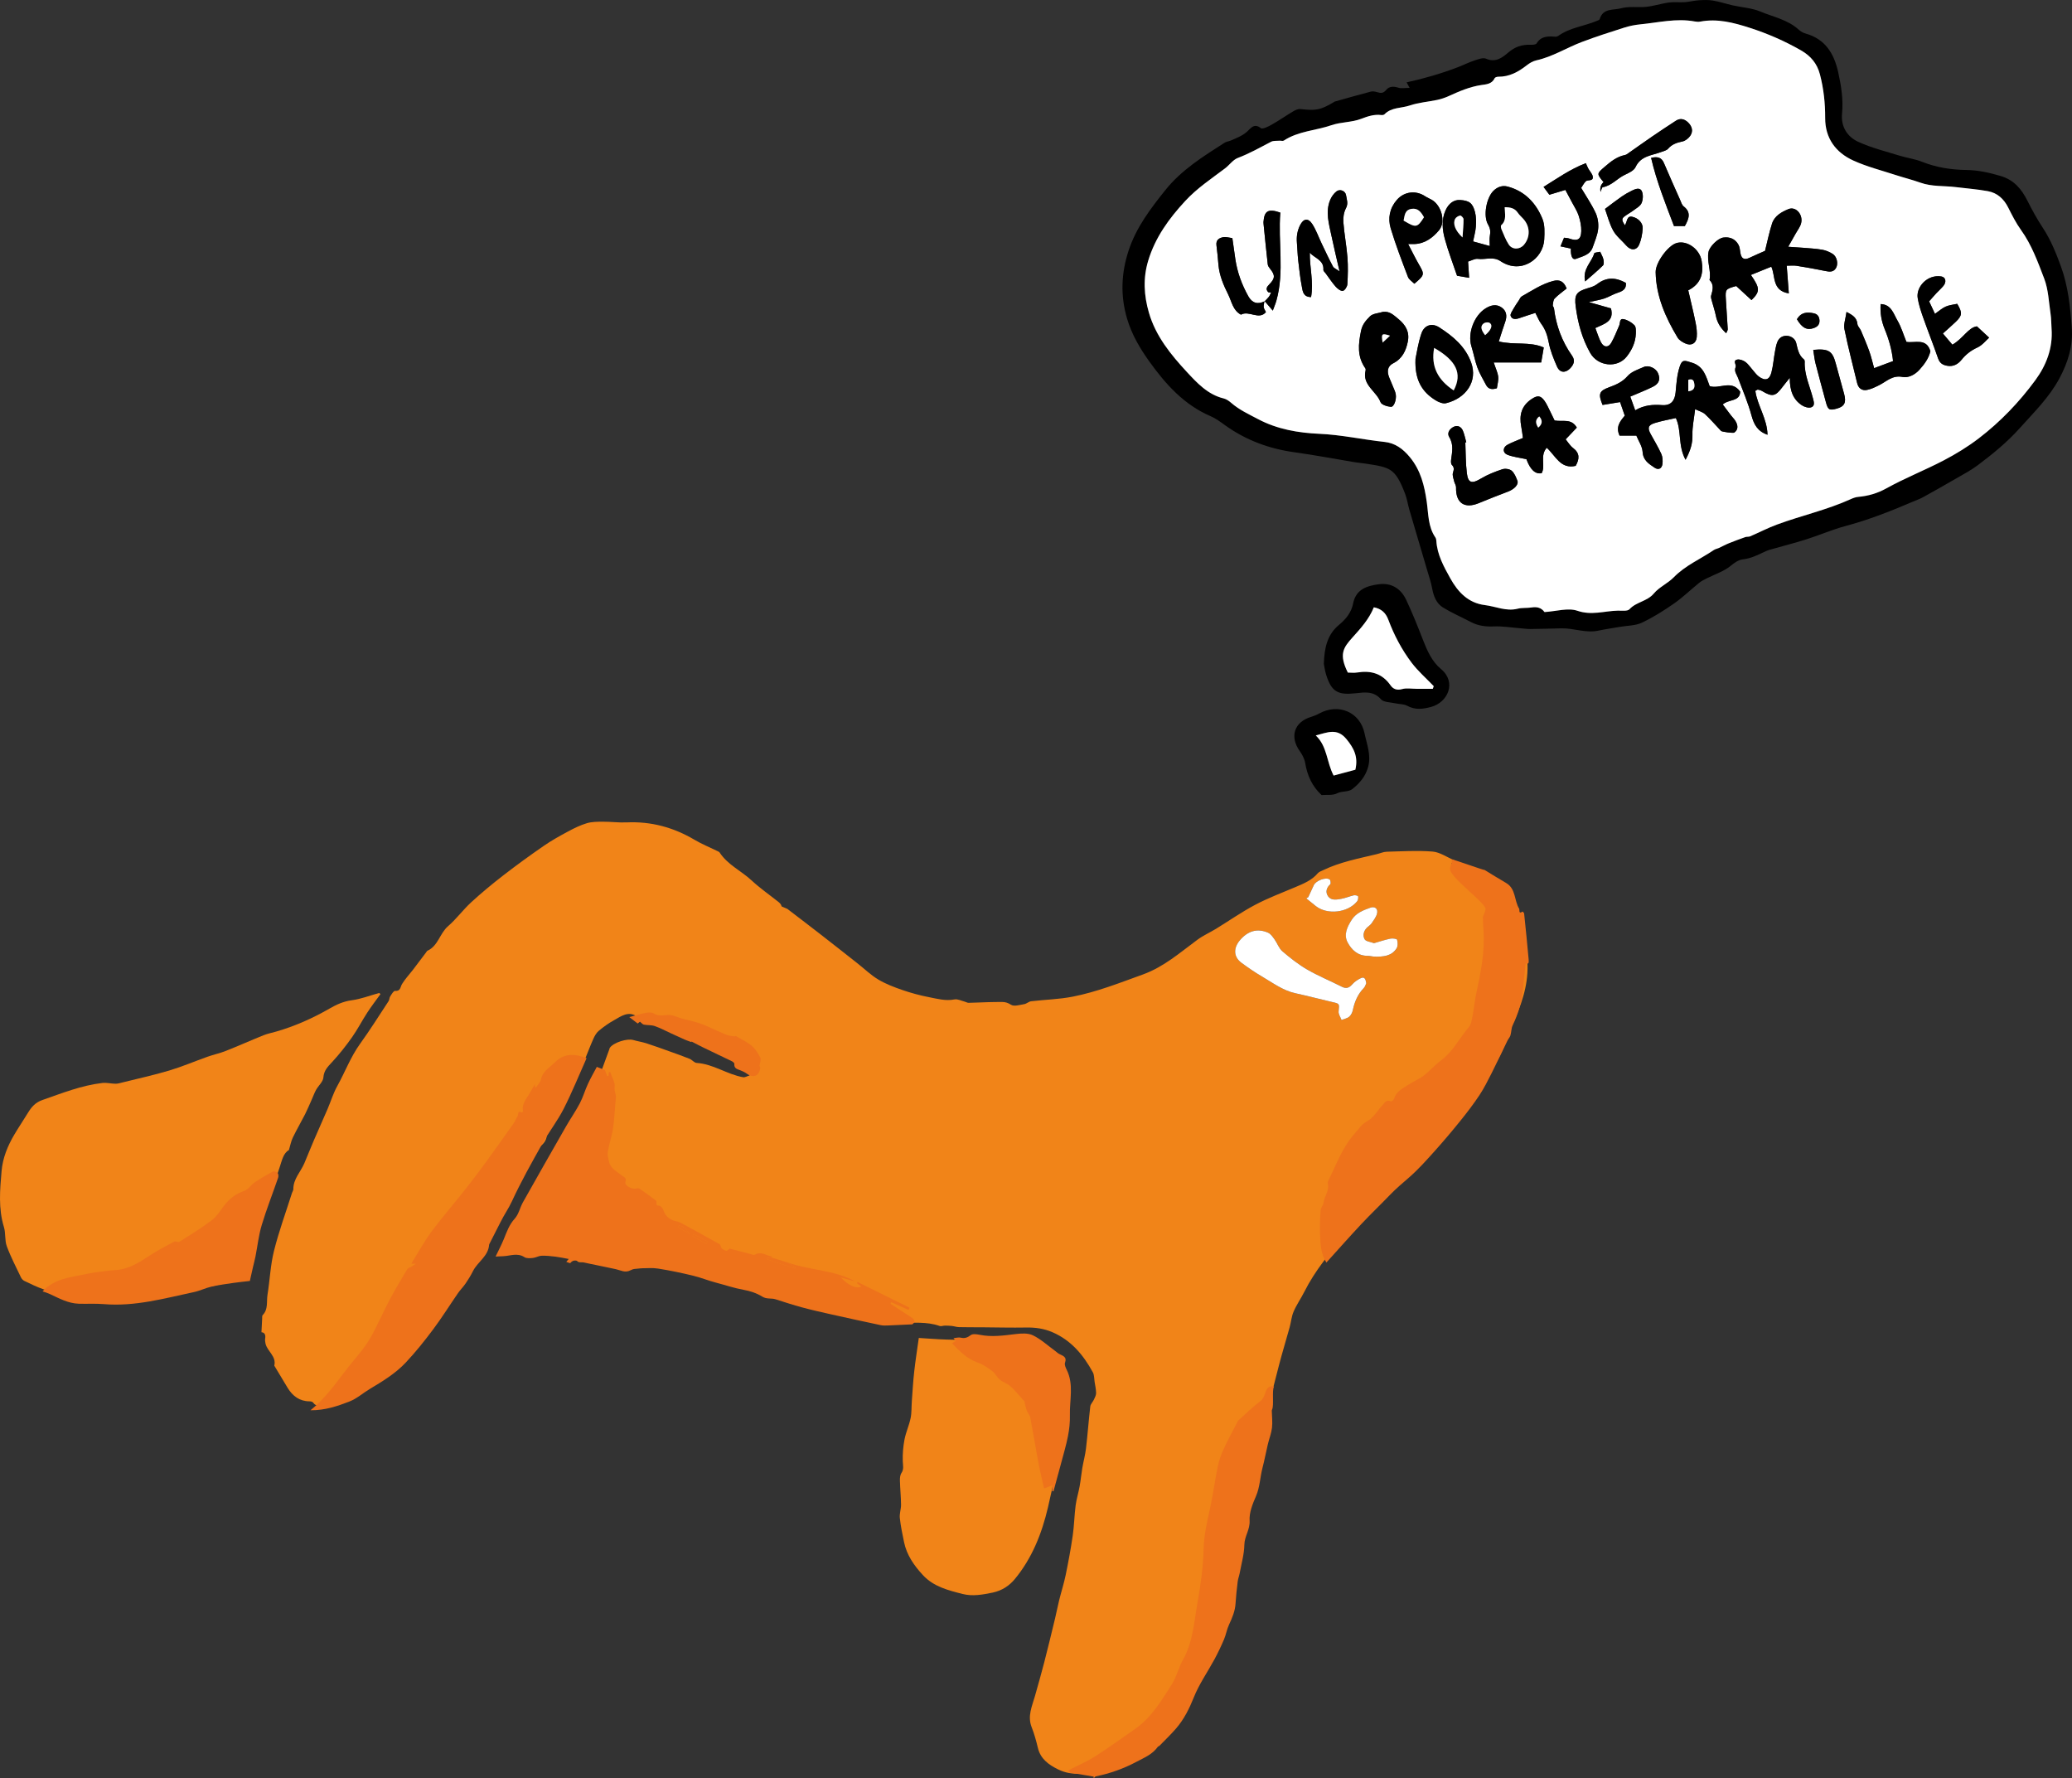 <?xml version="1.0" encoding="UTF-8"?>
<svg id="Calque_1" data-name="Calque 1" xmlns="http://www.w3.org/2000/svg" viewBox="0 0 999.61 857.86">
  <rect x="0" y="0" width="999.61" height="857.86" fill="#333333" stroke="none"/>
  <defs>
    <style>
      .cls-1, .cls-2, .cls-3, .cls-4 {
        stroke-width: 0px;
      }

      .cls-2 {
        fill: #ee721b;
      }

      .cls-3 {
        fill: #fff;
      }

      .cls-4 {
        fill: #f18418;
      }
    </style>
  </defs>
  <g id="Calque_2" data-name="Calque 2">
    <g>
      <path class="cls-4" d="M379.84,438.42c5.45,4.17,10.85,8.27,16.21,12.44,5.93,4.6,11.81,9.26,17.71,13.9,3.31,2.61,6.39,5.61,9.97,7.75,3.61,2.15,7.64,3.68,11.64,5.06,4.19,1.44,8.51,2.61,12.85,3.45,4.01.78,8,1.91,12.26,1.08,1.55-.3,3.36.68,5.04,1.1.59.15,1.17.55,1.74.54,3.13-.06,6.25-.23,9.38-.32,2.27-.07,4.54-.08,6.81-.09,1.59,0,2.83.4,4.33,1.35,1.47.93,4.2.05,6.33-.3,1.16-.19,2.19-1.25,3.34-1.39,6.66-.79,13.43-.93,19.99-2.21,11.67-2.27,22.73-6.67,33.9-10.7,10.18-3.67,17.95-10.59,26.36-16.78,2.75-2.03,5.95-3.44,8.89-5.23,6.34-3.88,12.45-8.17,19-11.63,6.23-3.29,12.89-5.78,19.4-8.54,3.94-1.67,7.87-3.25,10.75-6.65.6-.71,1.67-1.05,2.56-1.48,8.23-3.97,17.15-5.64,25.94-7.75,1.58-.38,3.15-1.12,4.74-1.16,7.39-.2,14.82-.66,22.17-.08,3.5.28,6.83,2.69,10.69,4.32-2.71,1.69-1.8,2.76-.05,4.02,4.77,3.44,9.42,7.04,14.15,10.55.72.54,1.58.89,2.38,1.33.29-.22.57-.44.86-.67-1.24-2.59-2.48-5.19-3.87-8.1.81.2,1.41.23,1.89.49,3.35,1.82,6.89,3.38,9.92,5.64,1.73,1.3,3.16,3.58,3.77,5.7,1.65,5.73,2.87,11.59,4.11,17.44.72,3.39,1.31,6.82,1.69,10.27,1.13,10.3-1.5,19.88-5.64,29.21-2.8,6.29-4.62,13.07-7.87,19.08-5.08,9.38-10.58,18.61-16.74,27.31-3.45,4.87-8.65,8.49-12.98,12.75-3.65,3.6-7.13,7.37-10.79,10.97-2.25,2.22-4.83,4.11-7.01,6.39-8.89,9.31-17.88,18.54-26.45,28.14-7.55,8.46-14.77,17.24-19.94,27.49-1.63,3.23-3.74,6.24-5.17,9.54-1.03,2.36-1.23,5.06-1.92,7.58-1.71,6.19-3.6,12.33-5.21,18.55-1.93,7.44-3.92,14.88-5.39,22.42-2.54,12.99-4.55,26.09-7.06,39.09-1.51,7.83-3.66,15.53-5.28,23.34-1.47,7.1-2.31,14.34-3.97,21.4-2.38,10.13-5.02,20.21-8.01,30.17-1.07,3.57-3.5,6.73-5.28,10.09-2.37,4.47-5.27,8.75-6.93,13.48-1.81,5.15-4.99,9.21-8.19,13.36-3.7,4.81-7.93,9.12-13.15,12.29-1.35.82-3.06.99-4.53,1.64-5.69,2.52-11.15,5.88-17.08,7.49-7.06,1.92-14.52,3.54-21.76-.09-4.51-2.26-8.36-5.01-9.63-10.34-.81-3.38-1.74-6.77-3.01-10-2.1-5.36.23-10.1,1.61-15.01,1.51-5.37,3.05-10.74,4.45-16.15,1.83-7.09,3.54-14.21,5.26-21.33.7-2.89,1.24-5.82,1.96-8.71,1.01-4.07,2.3-8.08,3.15-12.18,1.29-6.28,2.47-12.59,3.39-18.93.7-4.82.78-9.73,1.4-14.57.4-3.12,1.38-6.17,1.94-9.28.53-2.91.79-5.86,1.28-8.77.54-3.18,1.42-6.31,1.79-9.5.79-6.74,1.28-13.51,2.06-20.24.13-1.14,1.22-2.15,1.74-3.28.47-1.02,1.08-2.12,1.07-3.19-.01-1.81-.44-3.61-.72-5.41-.24-1.54-.14-3.28-.84-4.57-4.55-8.36-10.44-15.44-19.46-19.35-4.05-1.75-8.23-2.36-12.64-2.28-7.11.13-14.23-.06-21.34-.11-3.72-.02-7.44.01-11.15-.08-1.16-.03-2.3-.44-3.46-.57-1.14-.13-2.3-.16-3.45-.15-.8,0-1.7.42-2.38.18-6.37-2.29-12.98-1.32-19.5-1.75-7.47-.49-14.94-1.62-22.3-3.02-5.83-1.1-11.48-3.14-17.27-4.55-6.05-1.48-12.19-2.62-18.24-4.09-3.95-.96-7.8-2.31-11.74-3.35-10.33-2.73-20.68-5.41-31.03-8.05-4.73-1.21-9.45-2.69-14.27-3.29-3.79-.47-7.73.31-11.61.38-3.12.06-6.24-.09-9.35-.2-.9-.03-1.79-.31-2.68-.33-1.22-.03-1.89-.31-2.76-1.5-1.11-1.52-2.82-3.01-5.41-2.16-2.12.7-4.43.87-6.68,1.12-1.87.21-2.81-.72-2.26-2.62.61-2.12-.46-2.68-2.23-2.56-7.59.53-15.17,1.22-22.77,1.59-2.46.12-4.98-.46-7.44-.91-1.21-.22-2.34-.88-3.83-1.47,1.46-2.58,2.87-5.05,4.27-7.53,2.16-3.82,4.45-7.58,6.43-11.49,1.62-3.21,2.7-6.69,4.31-9.9,2.82-5.62,5.8-11.15,8.83-16.66,1.4-2.54,3.19-4.86,4.58-7.4,3.37-6.16,9.15-10.16,13.59-15.35,1.06-1.24,2.32-2.39,3.07-3.8.68-1.29,1.49-3.23.98-4.27-.98-2.01-.27-3.45.36-5.13,1.88-5.04,3.7-10.11,5.54-15.16.09-.25.11-.55.26-.76,1.76-2.53,8.34-4.63,11.33-3.74,2.06.61,4.22.92,6.27,1.57,3.68,1.18,7.31,2.51,10.95,3.81,3.32,1.19,6.64,2.35,9.91,3.67,1.22.49,2.26,1.92,3.43,2,8.05.51,14.66,5.54,22.39,6.89.98.17,2.12-.57,3.18-.89-.46-.74-.77-1.66-1.41-2.18-1.88-1.53-3.79-3.09-5.88-4.3-6.72-3.89-13.4-7.89-20.36-11.32-4.02-1.99-8.57-2.9-12.82-4.46-1.89-.7-3.61-1.86-5.44-2.74-2.3-1.1-4.64-2.13-6.98-3.14-.4-.17-1.01.06-1.33-.16-4.3-3.01-7.79-.2-11.26,1.72-2.61,1.44-5.07,3.21-7.36,5.13-1.16.97-1.98,2.5-2.61,3.92-1.46,3.26-2.7,6.63-4.07,9.93-.59,1.42-1.23,2.81-1.92,4.18-2.76,5.49-5.43,11.03-8.39,16.41-1.89,3.44-4.33,6.58-6.36,9.95-.82,1.36-1.8,3.05-1.66,4.48.34,3.45-1.42,5.77-3.86,7.25-4.24,2.56-5.11,7.05-7.16,10.87-1.06,1.97-1.87,4.06-2.91,6.04-3.05,5.75-6.15,11.47-9.24,17.2-2.87,5.31-5.69,10.64-8.65,15.89-3.39,6.02-6.63,12.09-11.01,17.56-3.07,3.84-5.06,8.53-7.65,12.77-6.23,10.23-13.93,19.19-23.58,26.35-4.93,3.66-9.81,7.48-15.15,10.44-4.37,2.42-9.39,3.7-14.13,5.44-1.36.5-2.81.75-4.14,1.32-1.97.85-3.75,1.4-5.31-.74-.29-.41-1.14-.57-1.73-.57-4.84-.05-8.13-2.59-10.54-6.52-2.12-3.46-4.18-6.96-6.27-10.44-.05-.08-.17-.16-.16-.22,1.13-4.57-3.37-6.9-4.23-10.66-.19-.82-.29-1.72-.16-2.54.31-1.92-.45-2.86-1.8-2.95.11-2.26.21-4.47.34-6.67.03-.54-.07-1.28.23-1.58,2.78-2.79,1.81-6.49,2.34-9.78,1.14-7.06,1.41-14.31,3.13-21.2,2.37-9.46,5.75-18.68,8.7-27.99.19-.6.64-1.19.64-1.78-.04-4.97,3.56-8.37,5.33-12.56,1.55-3.66,3-7.35,4.57-11,2.18-5.07,4.46-10.11,6.64-15.18,1.57-3.66,2.72-7.54,4.64-10.99,3.75-6.74,6.43-14.03,10.99-20.36,4.83-6.71,9.24-13.72,13.78-20.63.42-.65.35-1.62.78-2.27.66-1.02,1.61-2.72,2.32-2.67,2.73.22,2.49-1.83,3.38-3.3,1.47-2.43,3.47-4.53,5.21-6.79,2.15-2.8,4.26-5.63,6.39-8.45.22-.29.39-.7.68-.83,5.17-2.35,5.92-8.38,9.92-11.83,4.03-3.48,7.23-7.91,11.16-11.53,4.99-4.58,10.23-8.91,15.59-13.06,6.36-4.92,12.87-9.64,19.49-14.21,3.71-2.56,7.68-4.76,11.66-6.9,2.91-1.56,5.94-3.06,9.08-3.99,2.46-.73,5.19-.71,7.8-.72,3.8-.02,7.62.5,11.41.33,11.82-.54,22.66,2.42,32.8,8.43,3.48,2.06,7.27,3.59,10.92,5.38.4.2.9.38,1.13.72,3.87,5.92,10.4,8.81,15.4,13.45,4.03,3.74,8.58,6.9,12.9,10.33.68.54,1.33,1.13,1.63,2.24M659.15,474.25c-.29-1.95-.84-3.28-2.67-2.39-1.46.71-2.93,1.66-3.98,2.86-1.53,1.74-2.91,2.39-5.14,1.26-5.54-2.82-11.33-5.17-16.69-8.28-4.28-2.48-8.23-5.6-12-8.82-1.67-1.42-2.43-3.87-3.77-5.73-.88-1.22-1.85-2.69-3.13-3.24-5.28-2.3-9.72-.8-13.45,3.48-3.36,3.85-3.27,8.17.62,11.04,3.18,2.34,6.45,4.6,9.85,6.59,5.21,3.05,10.09,6.79,16.21,8.11,5.93,1.29,11.79,2.85,17.71,4.22,3.66.84,3.49.75,3.1,4.55-.13,1.31.9,2.73,1.4,4.1,1.25-.49,2.71-.73,3.69-1.55.88-.73,1.53-2.04,1.77-3.2.84-4.07,2.41-7.69,5.34-10.72.64-.66.87-1.71,1.15-2.28h-.01ZM662.86,454.97c-1.6-.62-3.89-.79-4.5-1.89-1.06-1.91-.45-4.23,1.41-5.86.68-.6,1.48-1.12,1.97-1.85.98-1.45,2.11-2.92,2.57-4.55.66-2.39-.89-3.76-3.21-2.95-3.42,1.19-6.87,2.55-8.94,5.78-2.15,3.34-4.03,7.15-2.02,10.94,1.9,3.58,4.91,6.49,9.59,6.49,1.17,0,2.34.37,3.51.39,4.05.06,8.12-.18,10.55-4.04.66-1.05.58-2.84.22-4.12-.13-.46-2.14-.75-3.17-.53-2.63.54-5.18,1.41-7.97,2.2h0ZM631.15,432.77l-.96.57c1.53,1.24,3.05,2.51,4.6,3.72,5.56,4.35,15.4,3.26,19.91-2.27.48-.59.65-1.66.51-2.43-.06-.3-1.42-.64-2.08-.5-2.03.45-3.97,1.32-6.01,1.69-2.23.4-4.88.95-6.4-1.21-1.38-1.95-.86-4.08,1.06-5.83.35-.32.13-2.03-.33-2.31-1.97-1.24-6.66.63-7.64,2.82-.86,1.93-1.77,3.83-2.66,5.74h0Z"/>
      <path class="cls-4" d="M183.58,479.49c-2.15,3-4.41,5.92-6.42,9.01-2.55,3.92-4.68,8.12-7.38,11.92-2.94,4.16-6.13,8.18-9.59,11.92-2.05,2.22-3.92,4-4.18,7.41-.15,2.06-2.38,3.92-3.52,5.96-.81,1.46-1.36,3.06-2.05,4.59-1.07,2.39-2.06,4.81-3.24,7.14-1.93,3.8-4.09,7.48-5.94,11.31-.83,1.72-1.17,3.67-1.88,6.01-2.73,1.5-3.38,5.12-4.43,8.21-4.23,12.44-8.21,24.97-12.13,37.51-1.54,4.92-2.64,9.97-4.12,14.91-.26.87-1.34,1.96-2.2,2.13-11.09,2.2-22.18,4.53-33.35,6.28-13.26,2.07-26.53,4.41-40.03,3.98-2.73-.09-5.46-.96-8.14-1.69-4.7-1.28-9.41-2.59-14.02-4.17-3.15-1.08-6.16-2.59-9.18-4.02-.68-.32-1.34-1.03-1.67-1.72-2.37-4.98-4.95-9.89-6.84-15.05-1.05-2.85-.47-6.28-1.37-9.21-2.76-8.95-1.92-18-1.14-27.03.54-6.31,2.93-12.15,6.15-17.59,2.12-3.59,4.47-7.04,6.63-10.6,1.67-2.76,3.59-4.92,6.89-6.07,9.5-3.31,18.85-7.06,28.93-8.23,2.09-.24,4.27.36,6.41.37,1.13,0,2.27-.36,3.39-.64,7.51-1.88,15.1-3.52,22.51-5.74,6.24-1.87,12.25-4.45,18.4-6.63,2.93-1.04,6.01-1.69,8.89-2.83,6.1-2.42,12.1-5.1,18.19-7.55,1.99-.8,4.14-1.2,6.22-1.81,8.98-2.61,17.45-6.36,25.55-11.03,3.31-1.91,6.72-3.49,10.72-4.03,4.5-.6,8.86-2.3,13.28-3.52.22.17.44.35.66.52v-.02Z"/>
      <path class="cls-4" d="M443.27,645.4c4.54.27,8.95.65,13.36.77,8.23.23,16.46.35,24.68.43,3.59.04,7.18-.22,10.77-.15,1.5.03,3.03.42,4.49.85,2.57.76,5.09,1.66,7.62,2.54.48.17,1.02.4,1.32.78,2.25,2.79,4.59,5.51,6.59,8.47.98,1.45,1.75,3.36,1.77,5.08.08,5.17-.15,10.34-.46,15.51-.31,5.23-.47,10.52-1.39,15.66-1.9,10.69-3.99,21.35-6.47,31.92-2.95,12.55-7.68,24.44-15.99,34.48-2.63,3.17-6.15,5.55-10.65,6.49-4.88,1.01-9.7,1.89-14.5.67-6.91-1.76-13.96-3.5-19.11-9.05-4.29-4.61-7.86-9.69-9.16-16-.79-3.85-1.61-7.72-2.03-11.62-.22-2.08.61-4.26.59-6.39-.04-3.87-.44-7.74-.54-11.61-.03-1.23.08-2.7.72-3.65,1.28-1.9.73-3.68.66-5.68-.13-3.48.17-7.04.82-10.47.67-3.5,2.23-6.83,2.95-10.33.56-2.69.39-5.52.6-8.28.36-4.79.62-9.59,1.16-14.36.61-5.42,1.47-10.81,2.19-16.03v-.03Z"/>
      <path class="cls-3" d="M659.15,474.25c-.28.57-.51,1.62-1.15,2.28-2.93,3.02-4.5,6.65-5.34,10.72-.24,1.16-.89,2.47-1.77,3.2-.98.82-2.44,1.06-3.69,1.55-.5-1.37-1.53-2.79-1.4-4.1.38-3.8.55-3.71-3.1-4.55-5.91-1.36-11.78-2.93-17.71-4.22-6.12-1.33-10.99-5.06-16.21-8.11-3.4-1.99-6.67-4.25-9.85-6.59-3.89-2.87-3.98-7.19-.62-11.04,3.73-4.27,8.17-5.77,13.45-3.48,1.28.56,2.25,2.02,3.13,3.24,1.34,1.86,2.1,4.3,3.77,5.73,3.77,3.22,7.72,6.34,12,8.82,5.36,3.11,11.15,5.46,16.69,8.28,2.23,1.13,3.62.48,5.14-1.26,1.05-1.2,2.53-2.15,3.98-2.86,1.82-.89,2.37.44,2.67,2.39h.01Z"/>
      <path class="cls-3" d="M662.86,454.97c2.79-.79,5.34-1.66,7.97-2.2,1.03-.21,3.04.07,3.17.53.36,1.28.44,3.07-.22,4.12-2.43,3.86-6.5,4.11-10.55,4.04-1.17-.02-2.34-.39-3.51-.39-4.68,0-7.69-2.91-9.59-6.49-2.02-3.79-.13-7.6,2.02-10.94,2.07-3.23,5.52-4.58,8.94-5.78,2.32-.81,3.87.56,3.21,2.95-.45,1.63-1.59,3.1-2.57,4.55-.49.73-1.29,1.26-1.97,1.85-1.86,1.64-2.47,3.95-1.41,5.86.61,1.1,2.9,1.27,4.5,1.89h0Z"/>
      <path class="cls-3" d="M631.15,432.77c.89-1.91,1.8-3.82,2.66-5.74.98-2.19,5.66-4.06,7.64-2.82.45.28.67,2,.33,2.31-1.92,1.74-2.43,3.87-1.06,5.83,1.53,2.17,4.17,1.61,6.4,1.21,2.04-.36,3.98-1.23,6.01-1.69.66-.15,2.03.19,2.08.5.14.76-.03,1.83-.51,2.43-4.51,5.53-14.35,6.62-19.91,2.27-1.55-1.21-3.07-2.48-4.6-3.72l.96-.57h0Z"/>
    </g>
  </g>
  <g id="Calque_1-2" data-name="Calque 1">
    <g>
      <path class="cls-2" d="M379.58,608.86c10.75,3.94,22.69,3.58,32.96,9.26-2.12-.59-4.25-1.19-6.84-1.91,3.36,3.83,7.53,5.63,9.87,4.38-.75-.56-1.44-1.07-2.13-1.58.11-.2.22-.39.32-.59,8.35,4.13,16.69,8.26,25.04,12.38-.16.36-.33.71-.49,1.07-2.77-1.23-5.54-2.46-8.31-3.69-.13.25-.25.5-.38.75,2.36,1.53,4.72,3.07,7.08,4.6.67.44,1.33.91,2.02,1.32,1.97,1.18,3.57,2.42,1.41,3.99-4.18.2-7.89.39-11.59.53-1.2.04-2.43.11-3.59-.13-8.14-1.72-16.26-3.5-24.38-5.31-4.54-1.02-9.09-2.04-13.58-3.26-4.33-1.17-8.6-2.56-12.87-3.93-2.06-.66-4.21.07-6.38-1.28-2.66-1.66-5.89-2.73-9-3.28-4.49-.79-8.76-2.28-13.14-3.41-3.81-.98-7.49-2.51-11.32-3.43-5.53-1.33-11.1-2.5-16.72-3.39-2.96-.47-6.04-.28-9.05-.17-1.47.05-3.08.31-4.36.99-2.58,1.37-4.72-.03-7.06-.55-5.58-1.25-11.22-2.26-16.8-3.53-1.84-.42-3.55-1.44-5.13.56-.16.2-1.25-.34-1.97-.56.36-.43.61-.73,1.17-1.39-2.39-.43-4.39-.88-6.41-1.12-2.21-.26-4.45-.52-6.66-.43-1.42.05-2.79.92-4.22,1.06-1.36.14-3.06.27-4.09-.4-3.39-2.2-6.76-.59-10.14-.45-1.31.06-2.61.12-3.75.17,1.44-3.03,2.83-5.62,3.93-8.33,1.43-3.52,2.62-7.01,5.33-9.99,1.89-2.08,2.48-5.28,3.91-7.83,6.93-12.32,13.92-24.61,20.95-36.87,2.11-3.68,4.56-7.16,6.52-10.91,1.55-2.97,2.48-6.26,3.89-9.32,1.31-2.85,2.9-5.58,4.3-8.24,1.3.51,2.45.97,3.92,1.55.27.69.69,1.79,1.12,2.89.2-.03.4-.07.6-.1.03-.56.06-1.11.09-1.67l.69-.26c.82,2.5,2.55,5.14,2.18,7.44-.31,1.98.81,3.32.61,5.07-.55,4.84-.65,9.74-1.35,14.55-.56,3.85-1.91,7.58-2.56,11.42-.27,1.58.25,3.34.63,4.97.8,3.36,3.87,4.61,6.21,6.58.78.66,2.38,1.03,1.66,3.14-.58,1.7,3.44,3.77,5.37,3.05.46-.17,1.22-.05,1.63.24,2.66,1.85,5.28,3.76,7.86,5.71.21.16.03.8.08,1.21.05.38.19,1.08.26,1.08,3.07-.15,3.02,2.79,4.14,4.39,1.48,2.11,3.45,2.85,5.72,3.35.59.13,1.17.34,1.7.63,6.24,3.4,12.48,6.78,18.66,10.28.55.31.54,1.51,1.06,2.03.57.57,1.41.96,2.21,1.17.32.08.82-.54,1.58-1.08,3.08.81,6.81,1.8,10.56,2.77.49.13,1.15.45,1.47.25,2.99-1.88,5.53.24,8.24.83.07.01.07.33.1.5-.72.05-1.45.1-2.17.14-.03.24-.06.47-.09.71,4.46,1.47,8.92,2.93,13.37,4.4.08-.2.16-.39.24-.59-1.39-.82-2.77-1.63-4.16-2.45l.03.02ZM340.76,600.01c.2-.37.4-.74.6-1.11-2.24-1.2-4.49-2.39-6.73-3.59-.18.33-.35.66-.53.98,2.22,1.24,4.44,2.48,6.65,3.71h.01ZM332.67,595.29c-1.36-1.97-2.77-3.86-5.17-4.17l-.48.78c1.88,1.13,3.77,2.26,5.65,3.4h0Z"/>
      <path class="cls-2" d="M716.28,419.68c3.41,2.07,6.78,4.21,10.24,6.19,4.9,2.81,3.92,8.52,6.39,12.49.28.45-.42,2.84,1.64,1.34.02-.01.71.6.75.96.77,7.39,1.53,14.78,2.18,22.19.17,1.98-.17,2.18-1.46,1.89-.44,4.21-.92,8.45-1.32,12.7-.57,6.01-2.28,11.65-4.91,17.08-.71,1.47-.62,3.31-1.09,4.92-.27.9-1.01,1.66-1.44,2.53-2.56,5.24-5.03,10.53-7.66,15.73-1.83,3.61-3.66,7.26-5.89,10.63-2.82,4.24-5.93,8.3-9.13,12.27-4,4.96-8.12,9.84-12.38,14.59-3.92,4.36-7.83,8.78-12.23,12.63-3.17,2.77-6.39,5.44-9.32,8.49-4.56,4.75-9.34,9.29-13.84,14.09-5.71,6.09-11.24,12.35-16.91,18.62-2.68-4.15-2.85-8.75-3.06-13.26-.19-3.96,0-7.96.28-11.92.09-1.26,1.24-2.42,1.4-3.69.4-3.13,2.88-5.77,2.06-9.2-.15-.61.22-1.42.54-2.05,3.75-7.52,6.59-15.55,12.31-21.95,1.99-2.23,3.44-4.73,6.44-6.31,2.88-1.52,4.69-5.01,7.09-7.53,1.02-1.07,1.82-2.87,3.98-1.83.29.14,1.44-.65,1.59-1.19,1.06-3.66,4.26-5.08,7.03-6.9,2.35-1.54,5.03-2.61,7.25-4.31,2.98-2.28,5.48-5.19,8.48-7.43,5.77-4.29,8.84-10.76,13.37-16.04,1.18-1.37,1.4-3.66,1.78-5.58.66-3.3.95-6.68,1.64-9.98,2.16-10.2,4.34-20.38,3.62-30.92-.15-2.11-.28-4.22-.3-6.33,0-.6.43-1.2.61-1.82.26-.9.9-1.98.62-2.69-1.49-3.77-17.44-15.2-17.08-19.02.2-2.1,1.08-2.38.85-4.52.23-.22,15.63,5.34,15.86,5.12h.02Z"/>
      <path class="cls-2" d="M282.99,510.43c-3.7,8.28-7.03,16.55-11.07,24.47-2.98,5.84-7.09,11.09-10.3,16.82-5.1,9.09-10.24,18.21-14.6,27.66-1.64,3.56-3.86,6.69-5.56,10.15-1.73,3.49-3.53,6.95-5.3,10.42-.08.16-.18.33-.19.51-.41,5.57-5.57,8.23-7.79,12.7-1.02,2.06-2.24,4.03-3.53,5.93-1.12,1.65-2.57,3.06-3.7,4.7-4.01,5.81-7.75,11.82-11.98,17.47-4.16,5.56-8.52,11.03-13.29,16.08-4.9,5.19-11.02,8.93-17.15,12.58-3.35,2-6.37,4.75-9.94,6.13-5.78,2.24-11.74,4.29-18.82,4.23,8.86-7.07,14.24-16.2,20.97-24.17,2.9-3.43,5.79-6.97,8-10.85,3.42-6,6.13-12.4,9.36-18.51,2.6-4.92,5.49-9.69,8.35-14.46.38-.63,1.39-.86,2.1-1.3.52-.33,1.02-.69,2.05-1.39h-2.02c.15-.42.2-.69.33-.89,3.1-4.95,5.92-10.12,9.39-14.79,5.05-6.78,10.62-13.17,15.87-19.81,3.57-4.52,7.04-9.12,10.43-13.77,4.51-6.18,8.92-12.44,13.33-18.7.66-.94,1.03-2.1,1.69-3.04.56-.79-.17-3.19,2.22-1.97.06.03.52-.41.49-.57-.82-4.08,2.26-6.64,3.82-9.78.55-1.11,1.23-2.14,1.91-3.32v1.29c.17.1.34.21.52.31.82-1.28,2.1-2.48,2.39-3.87.84-4.05,4.4-5.85,6.86-8.36,4.09-4.18,9.41-4.23,15.15-1.89h.01Z"/>
      <path class="cls-2" d="M527.66,857c-3.99-.67-7.97-1.35-11.96-2.02-.05-.36-.1-.71-.15-1.07,4.26-2.2,8.71-4.09,12.73-6.65,6.56-4.17,12.86-8.76,19.26-13.21,7.95-5.53,12.79-13.71,17.82-21.61,2.31-3.63,3.26-8.11,5.38-11.88,4.85-8.63,5.33-18.33,7.01-27.69,1.52-8.46,2.71-17.08,2.91-25.65.17-7.07,1.83-13.69,3.28-20.45,1.39-6.47,2.23-13.07,3.59-19.55.6-2.89,1.66-5.73,2.9-8.42,2.04-4.42,4.39-8.69,6.62-13.02.08-.16.11-.37.23-.48,3.55-3.16,6.95-6.53,10.72-9.4,3.45-2.62,1.51-7.79,6.63-7.12-1.07,2,.06,9.25-.91,11.1-.11.2-.16.46-.15.69.05,2.72.41,5.48.09,8.16-.31,2.66-1.35,5.23-1.98,7.86-.91,3.83-1.62,7.7-2.61,11.51-1.19,4.54-1.23,9.29-3.18,13.73-1.6,3.66-3.26,7.81-3.03,11.63.27,4.34-2.46,7.55-2.53,11.68-.08,4.54-1.4,9.07-2.23,13.6-.26,1.42-.82,2.79-.99,4.21-.43,3.5-.81,7.01-1.03,10.53-.23,3.66-1.59,6.9-3.12,10.16-1.07,2.27-1.47,4.86-2.45,7.18-1.39,3.28-2.94,6.51-4.63,9.65-3.29,6.09-7.36,11.85-9.9,18.22-2.2,5.51-4.74,10.61-8.56,15.05-2.51,2.91-5.3,5.57-7.98,8.32-.24.25-.69.33-.89.6-2.61,3.66-6.61,5.25-10.4,7.26-6.17,3.28-12.63,5.56-19.45,6.95-.42.09-.74.65-1.11.99.02-.28.04-.56.06-.84v-.02Z"/>
      <path class="cls-2" d="M120.57,617.9c-2.7.32-5.27.56-7.83.93-3.57.53-7.17.99-10.69,1.8-2.87.65-5.57,2.02-8.44,2.63-14.35,3.07-28.58,7.07-43.53,5.82-4.02-.34-8.08-.06-12.12-.19-5.06-.17-9.41-2.57-13.85-4.65-1.16-.54-2.41-.9-3.59-1.33,5.44-5.86,12.72-6.69,19.77-8.09,1.93-.38,3.86-.82,5.81-1.08,3.27-.44,6.55-.9,9.84-1.11,6.32-.4,11.28-3.72,16.35-7.03,3.76-2.46,7.75-4.56,11.72-6.67.65-.35,1.95.46,2.54.08,5.3-3.36,10.67-6.66,15.67-10.43,2.31-1.75,3.94-4.44,5.74-6.82,2.62-3.45,5.76-5.95,9.99-7.35,1.85-.62,3.11-2.85,4.85-4.03,2.8-1.9,5.74-3.61,8.73-5.21.56-.3,1.89.06,2.36.58.45.48.53,1.67.28,2.38-2.61,7.61-5.58,15.11-7.9,22.81-1.49,4.95-2.03,10.18-3.04,15.27-.33,1.66-.79,3.29-1.17,4.94-.55,2.4-1.08,4.8-1.52,6.75h.03Z"/>
      <path class="cls-2" d="M507.64,719.27v-2.76c-1.34.5-2.4.89-3.93,1.46-.87-3.86-1.88-7.8-2.63-11.79-1.41-7.47-2.63-14.98-4.04-22.45-.2-1.07-1.16-1.97-1.58-3.03-.46-1.16-.72-2.41-1.04-3.62-.09-.34.02-.82-.17-1.04-2.19-2.47-4.28-5.06-6.69-7.28-1.46-1.35-3.61-1.94-5.16-3.21-1.42-1.17-2.26-3.06-3.71-4.16-2.15-1.63-4.48-3.25-6.99-4.12-5.14-1.78-8.66-5.38-12.42-9.3.82-.51,1.31-.82,1.88-1.18-.3-.34-.6-.67-1.17-1.3,1.38-.12,2.48-.47,3.44-.24,1.93.46,3.29.02,4.89-1.22.94-.72,2.9-.44,4.31-.16,5.8,1.18,11.5.36,17.26-.34,2.79-.34,6.09-.56,8.45.6,3.86,1.89,7.16,4.95,10.69,7.52.64.46,1.21,1.04,1.89,1.42,1.71.94,3.95,1.31,2.88,4.3-.33.92.3,2.33.81,3.36,3.54,7.1,1.36,14.61,1.55,21.93.09,3.36-.28,6.8-.93,10.1-.86,4.4-2.16,8.72-3.31,13.07-1.2,4.53-2.45,9.04-3.68,13.56-.2-.04-.4-.08-.6-.12h0Z"/>
      <path class="cls-2" d="M333.56,502.68c-1.09-.4-2.2-.75-3.26-1.22-2.21-.97-4.39-2-6.58-3-2.6-1.19-5.13-2.56-7.82-3.5-1.64-.57-3.53-.37-5.27-.7-.6-.11-1.08-.79-1.89-1.42-.06.05-.57.46-1.09.88-1.18-.9-2.29-1.75-4.06-3.1,2.91-.77,5.34-1.56,7.84-2.02,1.28-.24,2.99-.38,3.95.26,2.9,1.93,6,.18,8.88.91,2.03.51,3.96,1.46,6,1.9,3.99.86,7.88,1.93,11.59,3.67,2.79,1.31,5.6,2.6,8.45,3.76,1.13.46,2.41.59,3.64.8.37.07.87-.24,1.14-.09,2.58,1.5,5.36,2.78,7.61,4.68,1.76,1.49,3.08,3.65,4.15,5.74.45.88-.21,2.35-.43,4-.06-.14.43.45.36.97-.53,3.86-3.36,5-6.47,2.72-.91-.67-1.98-1.17-3.04-1.59-1.5-.6-3.23-.85-2.98-3.17.04-.36-.67-.97-1.15-1.21-4.61-2.25-9.25-4.43-13.87-6.66-1.9-.92-3.76-1.92-5.64-2.88-.02.09-.04.19-.07.28h.01Z"/>
      <path class="cls-2" d="M379.58,608.86c1.39.82,2.77,1.63,4.16,2.45-.08.2-.16.39-.24.59-4.46-1.47-8.92-2.93-13.37-4.4.03-.24.06-.47.09-.71.72-.05,1.45-.1,2.17-.14,2.4.74,4.8,1.48,7.2,2.22h-.01Z"/>
      <path class="cls-2" d="M340.76,600.01c-2.22-1.24-4.44-2.48-6.65-3.71.18-.33.35-.66.53-.98,2.24,1.2,4.49,2.39,6.73,3.59-.2.37-.4.74-.6,1.11h-.01Z"/>
      <path class="cls-2" d="M332.67,595.29c-1.88-1.13-3.77-2.26-5.65-3.4l.48-.78c2.4.31,3.81,2.2,5.17,4.17h0Z"/>
    </g>
  </g>
  <g>
    <path class="cls-1" d="M680.07,42.4c-.87-1.58-1.15-2.1-1.47-2.67,8.58-1.87,16.74-4.27,24.71-7.31,2.68-1.02,5.25-2.34,7.97-3.23,1.84-.6,4.21-1.54,5.7-.87,4.6,2.06,7.93-.66,10.66-2.98,3.28-2.8,6.58-3.87,10.64-3.75,1.03.03,2.64-.02,3.01-.62,2.2-3.66,5.56-3.51,9.06-3.27.51.03,1.12-.17,1.54-.47,5.56-3.95,12.4-4.59,18.49-7.16.49-.21,1.25-.43,1.36-.81,1.6-5.43,6.45-4.24,10.29-5.26,3.82-1.01,7.65-.38,11.45-.64,3.89-.27,7.69-1.6,11.58-2.14,2.53-.35,5.15,0,7.71-.17,2.26-.16,4.49-.77,6.75-.91,2.3-.15,4.67-.24,6.92.14,3.18.53,6.26,1.58,9.41,2.29,4.47,1.01,9.24,1.26,13.4,2.99,6.25,2.62,13.19,3.92,18.45,8.7.92.84,2.1,1.56,3.29,1.89,9.56,2.65,13.83,9.64,15.83,18.71,1.45,6.57,2.5,13.13,1.85,19.91-.61,6.36,2.53,11.22,7.87,13.67,6.31,2.9,13.18,4.58,19.86,6.65,3.59,1.11,7.42,1.57,10.88,2.96,6.84,2.73,14.14,3.85,21.2,3.94,5.87.07,11.08,1.27,16.54,2.85,6.52,1.89,10.22,6.29,13.09,12,2.25,4.47,4.67,8.89,7.42,13.06,3.82,5.79,6.36,12.11,8.72,18.56,3.5,9.58,4.52,19.58,5.26,29.66.64,8.85-1.89,16.79-6,24.45-4.92,9.18-12.28,16.33-19.13,23.98-6.09,6.8-13.03,12.45-20.23,17.85-3.29,2.47-6.99,4.41-10.57,6.48-5.28,3.07-10.6,6.08-15.95,9.03-1.55.85-3.26,1.42-4.89,2.12-10.61,4.57-21.33,8.76-32.52,11.75-6.39,1.71-12.51,4.41-18.84,6.41-5.79,1.83-11.7,3.3-17.55,4.99-1.19.34-2.35.88-3.47,1.42-3.06,1.48-6.06,2.83-9.58,3.23-2.03.23-3.99,1.58-5.88,3.14-3.25,2.68-7.58,4.04-11.44,5.99-1.27.64-2.59,1.27-3.68,2.15-4.05,3.28-7.82,6.97-12.08,9.95-4.96,3.46-10.15,6.73-15.6,9.31-3.1,1.47-6.93,1.39-10.43,1.99-3.55.62-7.12,1.11-10.64,1.86-6.03,1.27-11.78-1.25-17.71-1.12-5.01.11-10.03.27-15.04.32-1.61.02-3.23-.24-4.85-.36-4.28-.33-8.57-1.07-12.82-.88-3.94.17-7.52-.31-10.98-2.12-4.47-2.34-9.13-4.35-13.42-6.98-3.23-1.97-4.58-5.4-5.27-9.16-.58-3.16-1.66-6.22-2.56-9.32-2.81-9.56-5.66-19.11-8.45-28.68-.76-2.61-1.13-5.35-2.11-7.87-4.76-12.31-7.15-12.61-19.09-14.42-1.78-.27-3.58-.41-5.35-.7-9.62-1.59-19.2-3.43-28.86-4.76-12.26-1.69-23.45-5.83-33.52-13.05-2.2-1.58-4.43-3.27-6.89-4.32-12.85-5.51-21.7-15.36-29.62-26.4-4.59-6.39-8.5-13.1-10.74-20.63-3.29-11.08-2.89-22.04.8-33.13,3.69-11.07,10.5-19.99,17.6-28.88,7.82-9.79,18.26-16.27,28.59-22.89.88-.57,2.05-.66,3.04-1.09,2.74-1.2,5.52-2.2,7.87-4.3,1.66-1.49,3.34-4.28,6.64-1.66.82.65,3.69-.82,5.36-1.77,3.5-1.98,6.8-4.31,10.26-6.36,1.04-.62,2.39-1.22,3.52-1.09,7.44.86,9.52.51,16-3.3.15-.09.28-.25.44-.29,5.83-1.63,11.65-3.31,17.5-4.83.97-.25,2.15.01,3.16.32,1.71.52,2.9.48,4.22-1.14,1.44-1.76,3.59-1.8,5.88-1.05,1.4.46,3.06.08,5.43.08ZM745.15,295.26c5.62-.34,11.3-2.17,15.83-.62,6.85,2.35,13.01.1,19.46-.06,1.95-.05,4.69.38,5.68-.69,3.31-3.58,8.54-3.74,11.76-7.6,2.59-3.11,6.74-4.87,9.61-7.81,5.58-5.72,12.86-8.77,19.3-13.13.73-.5,1.69-.65,2.51-1.03,1.58-.73,3.1-1.58,4.71-2.23,2.63-1.07,5.29-2.05,7.97-2.99.74-.26,1.65-.07,2.36-.37,4.31-1.86,8.49-4.04,12.89-5.66,11.76-4.35,24.09-7.05,35.56-12.25,1.15-.52,2.39-1,3.63-1.11,4.87-.44,9.25-1.69,13.69-4.15,8.93-4.96,18.53-8.72,27.6-13.46,5.92-3.09,11.7-6.63,16.99-10.69,10.4-7.97,19.45-17.43,27.19-27.96,5.34-7.27,8.54-15.57,7.85-24.92-.17-2.35-.12-4.73-.47-7.06-.87-5.73-1.05-11.75-3.08-17.06-3.09-8.06-6.04-16.3-11.21-23.47-2.42-3.36-4.31-7.14-6.18-10.85-2.1-4.18-5.28-7.04-9.81-7.86-5.13-.93-10.35-1.32-15.53-1.96-5.65-.7-11.43-.15-16.95-2.12-3.92-1.4-7.99-2.39-11.95-3.69-6.87-2.25-13.97-4.04-20.51-7.02-8.5-3.88-13.57-10.82-13.53-20.52.03-7.14-.72-14.08-2.52-21-1.39-5.33-4.5-8.94-9.12-11.59-7.88-4.52-16.11-8.11-24.78-10.9-7.83-2.52-15.55-4.55-23.83-2.99-.87.16-1.83.09-2.71-.07-8.82-1.65-17.43.53-26.11,1.38-2.65.26-5.33.8-7.87,1.6-6.85,2.17-13.69,4.37-20.41,6.91-7.39,2.8-14.15,7.14-21.99,8.88-1.68.37-3.34,1.38-4.73,2.46-4.04,3.16-8.34,5.48-13.65,5.44-.6,0-1.56.3-1.76.73-1.29,2.86-4.16,2.94-6.45,3.28-5.59.83-10.6,3.02-15.65,5.31-1.78.81-3.69,1.45-5.6,1.86-4.38.95-8.97,1.24-13.17,2.67-4.08,1.39-8.89.8-12.26,4.27-.32.33-1.06.41-1.57.35-3.43-.43-6.56.64-9.66,1.83-4.61,1.77-9.61,1.45-14.35,3.08-7.59,2.6-15.96,2.81-22.96,7.41-.49.32-1.37.01-2.06.07-1.38.12-2.95-.09-4.1.51-5.28,2.74-10.43,5.67-16.04,7.8-2.36.89-4.05,3.43-6.18,5.04-6.6,4.99-13.47,9.52-19.2,15.72-7.88,8.51-14.47,17.58-17.86,28.8-2.55,8.43-2.08,16.73.34,25.08,3.29,11.33,10.58,20.25,18.29,28.58,4.89,5.28,10.1,10.94,17.78,12.79,1.34.32,2.63,1.26,3.7,2.19,3.87,3.35,8.41,5.42,12.89,7.79,9.32,4.94,19.51,6.63,29.54,7.08,10.68.47,20.99,2.8,31.51,3.92,4.96.53,8.75,3.2,12.15,7.31,5.31,6.41,7.07,13.87,8.17,21.55.85,5.91.59,11.97,4.16,17.2.29.43.44,1.03.47,1.55.38,6.77,3.6,12.53,6.76,18.22,3.67,6.6,8.64,11.89,16.7,12.88,5.23.64,10.22,3.13,15.73,1.75,2.18-.55,4.56-.25,6.8-.61,2.53-.4,4.61.06,6.22,2.24Z"/>
    <path class="cls-1" d="M638.67,320.22c.25-7.94,1.74-14.21,7.37-18.85,3.27-2.69,5.93-5.99,6.74-10.2,1.35-6.99,6.73-8.57,12.39-9.34,6-.82,10.63,2.05,13.18,7.42,3,6.32,5.58,12.85,8.13,19.38,2.06,5.27,4.33,10.48,8.73,14.12,7.57,6.26,3.42,16.08-4.86,18.27-4.07,1.08-7.63,1.5-11.47-.57-1.63-.88-3.78-.75-5.67-1.18-2.41-.55-5.66-.45-7.01-1.98-3.56-4.04-7.92-3.35-12.05-2.89-8.69.97-11.77-.64-14.36-8.9-.64-2.04-.89-4.2-1.11-5.27ZM691.25,332.26c.15-.43.29-.85.44-1.28-3.59-3.75-7.56-7.2-10.67-11.31-4.75-6.29-8.45-13.3-11.22-20.71-1.25-3.34-3.37-5.31-7-6.01-2.33,5.75-6.27,10.08-10.22,14.46-4.53,5.02-6.73,8.14-2.33,17.02,1.36,0,2.99.21,4.54-.04,6.6-1.05,12.06.44,16.09,6.22,1.17,1.68,2.98,2.53,5.51,1.8,2.16-.62,4.63-.15,6.97-.15,2.63,0,5.26,0,7.9,0Z"/>
    <path class="cls-1" d="M637.56,383.5c-4.46-4.12-6.88-9.33-7.88-15.41-.33-2.02-1.41-4.07-2.62-5.77-4.95-6.9-2.73-13.97,5.3-16.46,1.37-.42,2.73-.95,3.98-1.64,9.31-5.15,19.83-.82,21.98,9.58,1.07,5.17,3.2,10.33,1.79,15.88-1.18,4.6-4,8-7.57,10.85-2.12,1.69-5.05.89-7.52,2.17-2.04,1.05-4.85.59-7.45.81ZM653.87,371.3c1.47-6.3-.75-10.41-4.25-14.72-4.54-5.57-9.18-3.27-14.84-1.82,5.61,5.3,5.17,12.79,8.61,19.35,3.81-1.02,7.33-1.97,10.48-2.81Z"/>
    <path class="cls-3" d="M745.15,295.26c-1.61-2.19-3.69-2.64-6.22-2.24-2.25.35-4.62.06-6.8.61-5.51,1.38-10.5-1.11-15.73-1.75-8.06-.99-13.02-6.27-16.7-12.88-3.16-5.69-6.38-11.45-6.76-18.22-.03-.53-.18-1.13-.47-1.55-3.57-5.23-3.31-11.29-4.16-17.2-1.1-7.68-2.86-15.14-8.17-21.55-3.4-4.11-7.19-6.78-12.15-7.31-10.52-1.12-20.82-3.45-31.51-3.92-10.03-.44-20.22-2.14-29.54-7.08-4.48-2.37-9.02-4.44-12.89-7.79-1.07-.93-2.37-1.87-3.7-2.19-7.68-1.85-12.89-7.52-17.78-12.79-7.71-8.32-15.01-17.25-18.29-28.58-2.42-8.35-2.89-16.65-.34-25.08,3.39-11.22,9.99-20.29,17.86-28.8,5.73-6.19,12.6-10.73,19.2-15.72,2.13-1.61,3.82-4.15,6.18-5.04,5.61-2.13,10.77-5.05,16.04-7.8,1.15-.6,2.72-.39,4.1-.51.69-.06,1.57.25,2.06-.07,7-4.6,15.37-4.8,22.96-7.41,4.74-1.62,9.74-1.31,14.35-3.08,3.1-1.19,6.24-2.26,9.66-1.83.51.06,1.25-.02,1.57-.35,3.37-3.47,8.18-2.87,12.26-4.27,4.2-1.44,8.79-1.73,13.17-2.67,1.91-.41,3.82-1.05,5.6-1.86,5.04-2.29,10.06-4.48,15.65-5.31,2.29-.34,5.16-.43,6.45-3.28.19-.43,1.15-.74,1.76-.73,5.31.05,9.6-2.27,13.65-5.44,1.38-1.08,3.04-2.09,4.73-2.46,7.85-1.74,14.61-6.09,21.99-8.88,6.71-2.54,13.56-4.74,20.41-6.91,2.54-.81,5.22-1.35,7.87-1.6,8.68-.84,17.29-3.02,26.11-1.38.88.16,1.84.24,2.71.07,8.28-1.56,16,.48,23.83,2.99,8.67,2.79,16.9,6.39,24.78,10.9,4.62,2.65,7.73,6.26,9.12,11.59,1.8,6.92,2.55,13.86,2.52,21-.04,9.7,5.03,16.64,13.53,20.52,6.54,2.99,13.64,4.78,20.51,7.02,3.96,1.29,8.03,2.29,11.95,3.69,5.52,1.97,11.3,1.42,16.95,2.12,5.18.64,10.41,1.03,15.53,1.96,4.53.82,7.7,3.68,9.81,7.86,1.87,3.72,3.76,7.49,6.18,10.85,5.17,7.17,8.12,15.41,11.21,23.47,2.03,5.31,2.22,11.33,3.08,17.06.35,2.32.3,4.7.47,7.06.69,9.35-2.51,17.65-7.85,24.92-7.74,10.53-16.8,20-27.19,27.96-5.29,4.06-11.08,7.6-16.99,10.69-9.07,4.74-18.66,8.5-27.6,13.46-4.44,2.46-8.82,3.71-13.69,4.15-1.24.11-2.48.59-3.63,1.11-11.47,5.2-23.8,7.9-35.56,12.25-4.39,1.62-8.58,3.81-12.89,5.66-.71.31-1.62.11-2.36.37-2.68.94-5.34,1.93-7.97,2.99-1.61.65-3.13,1.51-4.71,2.23-.82.38-1.78.53-2.51,1.03-6.44,4.36-13.72,7.41-19.3,13.13-2.87,2.94-7.01,4.7-9.61,7.81-3.22,3.86-8.46,4.02-11.76,7.6-.99,1.07-3.73.64-5.68.69-6.45.16-12.61,2.41-19.46.06-4.53-1.55-10.21.28-15.83.62ZM610.15,145.3c-3.31,1.7-6.03.97-7.88-2.33-3.12-5.56-5.31-11.48-6.27-17.81-.51-3.35-.96-6.72-1.46-10.28-1.59-.2-3.03-.7-4.34-.46-2.01.35-3.67,1.33-3.32,3.97.42,3.14.67,6.3.96,9.45.46,5.1,2.42,9.69,4.68,14.19,1.73,3.46,2.24,7.7,6.17,9.77,3.88-2.2,8.67,2.77,12.05-1.24-.43-.91-1.01-1.65-1.08-2.43-.09-.96.25-1.97.4-2.94,1.16,1.35,2.31,2.7,3.99,4.65.7-1.93,1.32-3.34,1.73-4.81,3.95-14.03.74-28.36,1.9-42.46-5.79-2.02-7.74-.9-8.12,4.51-.03.36,0,.73.05,1.09.65,6.46,1.28,12.93,2.01,19.38.09.76.65,1.53,1.16,2.16,2.45,3.01,2.44,4.63-.47,7.52-1.2,1.19-1.77,2.28-.52,3.64.26.28.97.15,1.47.21-.37.72-.66,1.5-1.14,2.14-.57.76-1.3,1.4-1.96,2.09ZM789.42,210.12c1.08,2.65,2.87,5.2,3.03,7.85.25,4.14,3.03,5.79,5.76,7.63,1.91,1.29,3.58.47,3.83-1.92.17-1.56.05-3.36-.59-4.75-1.49-3.27-3.36-6.37-5.1-9.53-1.6-2.92-1.28-4.3,1.86-5.3,3.37-1.07,6.9-1.66,10.29-2.44,2.88,6.28.9,13.19,4.67,20.14,2.44-4.59,3.44-8.03,3.32-12.1-.1-3.8.76-7.62,1.29-12.32,1.92.94,3.65,1.36,4.8,2.42,2.72,2.53,5.15,5.36,7.71,8.07.43.46,5.89,1.15,6.34.83,1.85-1.31,2.07-3.29.54-5.72-.57-.91-1.37-1.66-2.03-2.52-1.37-1.78-2.71-3.58-4.03-5.34,2.83-2.61,8.34-1.31,8.4-6.2-4.24-5.92-10-1.06-14.71-2.65-1.76-4.69-2.8-9.46-8.46-11.27-3.83-1.23-4.84-1.69-6.07,2.09-1.25,3.87-1.52,8.1-1.9,12.2-.39,4.16-2.35,6.44-6.52,6.14-4.37-.31-8.57-.08-12.97,2.51-.86-2.39-1.55-4.3-2.38-6.61,3.94-1.7,7.47-3.06,10.85-4.73,3.12-1.55,3.79-3.72,2.48-6.68-1.02-2.29-4.43-3.93-6.8-2.89-2.74,1.2-5.96,2.23-7.8,4.36-2.57,2.97-5.69,4.24-9.09,5.5-4.68,1.73-5.18,3.14-3.01,8.46,2.68-.44,5.46-.9,8.45-1.39.75,2.17,1.5,4.34,2.27,6.57-2.31,2.72-4.47,5.43-2.52,9.61h8.08ZM851.52,121.01c-2.51,1.11-4.97,2.14-7.38,3.3-2.57,1.24-3.99.57-4.49-2.2-.24-1.36-.3-2.86-.94-4.03-1.55-2.83-4.17-3.93-7.34-3.49-2.58.36-6.56,4.3-7.1,6.88-.95,4.56,1.36,9.02.48,13.59,2.29,2.31,1.54,4.86.77,7.52-.25.88.21,2,.46,2.99.57,2.22,1.36,4.39,1.79,6.63.64,3.37,2.27,6.02,5.01,8.55.4-1,.77-1.47.75-1.92-.27-4.84-.61-9.68-.91-14.53-.3-4.74-.15-4.91,5-6.33,2.5,2.31,4.95,4.57,7.37,6.79,4.22-4.12,4.12-5.75-.29-12.13,3.22-1.31,6.4-2.6,9.84-3.99,2.11,4.35.17,11.55,8.46,12.88-.34-4.49-.67-8.82-1.02-13.35,1.9,0,3.33-.19,4.7.03,4.65.75,9.29,1.55,13.89,2.51,2.11.44,4,.65,5.22-1.49,1.16-2.03.4-5.47-1.66-6.76-1.5-.93-3.25-1.69-4.98-1.99-3.02-.53-6.11-.68-9.18-.94-2.21-.19-4.43-.31-7.27-.5,1.53-2.7,2.59-4.57,3.64-6.44.88-1.57,2.07-3.06,2.54-4.74,1.19-4.25-2.46-8.48-6.09-6.97-3.28,1.36-6.68,3.23-7.88,6.93-1.38,4.25-2.25,8.67-3.39,13.2ZM702.93,133.01c1.62.28,3.34.57,5.84,1-.19-2.88-.35-5.26-.51-7.83,1.68-.5,3.29-1.51,4.74-1.31,3.62.5,7.26-1.34,10.95,1.12,9.83,6.56,20.55-1.03,21.05-10.47.17-3.33.34-7.02-.87-9.98-3.11-7.59-8.47-13.31-16.72-15.53-2.59-.7-4.96.11-6.96,2.09-3.25,3.21-5.06,11.92-2.53,16.26,1.16,2,1.18,3.5.85,5.48-.25,1.49-.05,3.05-.05,4.84-2.75-.76-5.3-1.47-8.04-2.22.51-2.62,1.18-4.88,1.34-7.18.16-2.29.17-4.71-.4-6.92-1.14-4.44-2.82-5.6-7.23-5.88-2.94-.18-5.48,1.61-7,5-2.04,4.55-1.57,9.28-.33,13.81,1.61,5.9,3.83,11.64,5.88,17.72ZM904.13,177.59c-.84-2.96-1.42-5.59-2.32-8.1-1.21-3.38-2.63-6.69-4.03-9.99-.47-1.11-1.59-2.07-1.7-3.17-.28-2.98-2.15-4.26-5.27-5.84-.43,3.17-1.48,5.9-.99,8.33,1.76,8.7,4.05,17.29,6.11,25.93.61,2.56,2.33,3.82,4.77,3.35,2.03-.39,3.98-1.36,5.85-2.29,3.59-1.78,6.39-4.94,11.3-3.97,2.65.52,5.79-.9,8.08-3.41,2.5-2.74,4.53-5.58,5.35-8.99-1.95-6.57-7.52-3.81-11.57-4.52-1.47-3.61-2.49-7.16-4.3-10.25-1.92-3.28-2.97-7.82-8.13-7.98q-.44,6.25,1.97,12.12c2.01,4.87,3.45,9.86,4.02,15.38-3.03,1.13-5.84,2.18-9.16,3.42ZM814.48,140.03c6.34-3.23,7.39-8.35,6.46-14.09-.97-5.98-7.34-10.29-12.32-8.63-4.06,1.36-9.97,9.37-9.88,14.01.22,11.58,4.75,21.81,10.58,31.52.77,1.28,2.41,2.24,3.86,2.88,2.78,1.21,5.13-.1,5.39-3.14.2-2.28-.11-4.66-.57-6.93-1.03-5.11-2.29-10.17-3.54-15.62ZM750.01,202.85c-.67-1.39-1.35-2.85-2.08-4.28-.89-1.75-1.65-3.59-2.77-5.18-1.94-2.76-3.53-2.74-6.29-.89-4.85,3.25-6.01,7.72-4.98,13.13.36,1.89.57,3.81.84,5.62-2.83,1.22-5.21,2.06-7.41,3.24-2.44,1.3-2.5,3.94.02,4.9,2.71,1.04,5.7,1.36,9.06,2.09q2.77,7.62,7.35,6.77c2.03-3.68-.99-8.49,2.46-12.27,4.31,3.9,6.64,10.43,13.95,8.73,1.87-3.31,2.09-6.08-1.24-8.61-1.5-1.14-2.51-2.9-3.59-4.19,2.04-2.15,3.73-3.92,5.38-5.66-2.67-4.56-6.65-2.71-10.7-3.42ZM667.26,150.43c-2.17.68-4.97.76-6.36,2.2-1.77,1.83-3.6,3.65-4.27,6.92-1.35,6.52-1.94,12.43,2.07,18.13.18.25.2.71.12,1.03-1.77,7,5.22,9.97,7.2,15.28.47,1.25,3.23,2.12,5,2.25,1.53.11,2.77-3.52,2.35-6.04-.12-.71-.37-1.41-.64-2.07-.81-2-1.69-3.98-2.5-5.99-1.26-3.11-.79-5.54,1.92-6.91,4.38-2.21,6.14-6.07,7.03-10.41.94-4.62-.95-8.05-4.7-11.08-2.24-1.81-3.95-3.65-7.21-3.31ZM846.83,188.56c.64-.33.98-.67,1.25-.62.67.12,1.38.3,1.96.65,4.91,2.96,6.49,2.66,9.85-1.86.87-1.17,1.82-2.29,3.57-4.48-.04,6.27,1.66,10.52,5.87,13.26,1.21.79,3.12,1.37,4.39.98,1.96-.6,1.38-2.58.96-4.19-1.51-5.93-4.29-11.57-4.02-17.9.01-.34-.1-.82-.34-1-2.58-2.04-3.03-4.94-3.76-7.93-.91-3.71-6.22-4.75-8.43-1.72-1.06,1.46-1.37,3.56-1.74,5.42-.69,3.5-.9,7.11-1.8,10.54-.94,3.58-3,4.16-6.05,1.94-1.28-.93-2.2-2.35-3.28-3.56-1.08-1.21-1.99-2.66-3.29-3.55-1.08-.74-2.73-1.35-3.91-1.08-2.23.53-.27,2.48-.71,3.55-.87,2.14.46,3.49,1.1,5.18,2.29,6.05,4.85,12.04,6.55,18.26,1.17,4.31,2.87,7.54,7.71,9.27-.17-7.8-4.89-14.08-5.88-21.17ZM769.65,158.23c4.52-2.1,9.16-3.21,7.54-9.47-3.01-.85-6.18-1.75-10.69-3.03,3.3-.76,5.5-1.08,7.56-1.78,2.19-.74,4.19-2.04,6.38-2.74,2.49-.79,4.24-1.87,3.95-4.74-4.91-2.75-9.45-2.89-13.93.61-1.24.97-2.9,1.48-4.45,1.93-5.58,1.63-6.55,3.25-5.84,8.79,1.02,7.9,3.03,15.39,6.99,22.42,3.65,6.49,13.11,7.59,17.69,1.69,2.5-3.23,4.17-6.8,4.33-10.92.05-1.4.12-3.32-.69-4.13-1.38-1.38-3.35-2.54-5.25-2.93-2.04-.41-1.56,1.94-2.1,3.15-1.24,2.77-2.3,5.65-3.81,8.27-1.4,2.43-3.6,2.31-4.95-.23-1.06-1.99-1.69-4.21-2.74-6.9ZM631.9,121.92c2.41,2.65,6.88,3.51,6.55,8.25-.04.56.73,1.18,1.15,1.76,1.58,2.14,3.05,4.38,4.8,6.37.87.98,2.39,2.16,3.43,2,.9-.14,2.11-2,2.18-3.15.26-4.3.38-8.65.05-12.94-.44-5.69-1.54-11.32-1.97-17.01-.17-2.24.21-4.83,1.25-6.77,1.23-2.29.34-4.24.05-6.25-.31-2.11-2.93-3.18-4.61-1.87-1.32,1.02-2.43,2.61-3.07,4.17-2.35,5.77-.57,11.49.62,17.17,1.15,5.47,2.47,10.9,3.92,17.25-1.61-1.16-2.77-1.56-3.19-2.36-1.93-3.64-3.68-7.39-5.46-11.11-1.48-3.09-2.62-6.38-4.44-9.25-2.04-3.2-4.34-2.83-5.99.52-1.31,2.64-1.74,5.42-1.49,8.34.24,2.83.3,5.68.62,8.5.49,4.29.95,8.61,1.78,12.84.41,2.07.56,4.88,4.43,4.92,1.3-7.22-.71-14.2-.61-21.39ZM682.89,173.09c-.46,10.31,3.22,15.97,9.66,19.98,1.45.9,3.56,1.79,5.06,1.43,9.53-2.31,15.45-10.46,12.12-19.64-2.81-7.75-8.81-12.71-15.4-16.94-3.56-2.29-7.22-1.07-8.59,2.95-1.6,4.7-2.29,9.71-2.85,12.23ZM720.63,174.84h22.9c.44-2.58.79-4.65,1.23-7.21-6.73-3-14.2-1.07-21.69-2.91.59-1.84,1.09-3.45,1.62-5.07.5-1.52,1.02-3.04,1.53-4.56.9-2.67.58-5.13-1.83-6.79-2.54-1.76-5.14-1.1-7.62.42-5.64,3.46-8.85,12.11-6.91,18.33,1.07,3.41,1.67,6.98,2.91,10.33,1.05,2.85,2.68,5.49,4.09,8.2,1.11,2.13,2.83,2.49,5.28,1.71.25-1.88.85-3.77.64-5.58-.24-2.03-1.21-3.97-2.16-6.86ZM930.68,145.35c1.3-1.47,2.35-2.7,3.45-3.89,1.11-1.19,2.34-2.27,3.39-3.51,1.67-1.97,1.17-4.27-1.02-4.61-6.76-1.03-12.2,5.13-11.33,10.46.51,3.14,1.52,6.22,2.58,9.23,2.33,6.62,4.94,13.16,7.23,19.79.76,2.21,2.06,3.15,4.23,3.58,3.08.62,5.36-.71,7.12-2.88,2.1-2.6,4.49-4.46,7.59-5.88,2.45-1.12,4.3-3.55,5.7-4.77-1.95-1.8-3.45-3.19-5.88-5.45-4.09.46-6.81,6.04-11.85,8.84-1.44-1.7-2.9-3.43-4.58-5.4,2.33-2.11,4.37-3.85,6.29-5.71,3.09-3,3.17-4.34.62-8.6-1.81.41-3.82.58-5.57,1.35-1.73.76-3.19,2.12-5.16,3.49-.95-2.04-1.77-3.79-2.82-6.05ZM679.34,117.71c1.37,0,2.21.02,3.05,0,5.09-.18,8.89-3.1,11.86-6.66,3.37-4.03,1.16-11.98-3.5-14.66-1.06-.61-2.22-1.07-3.24-1.74-4.49-2.98-10.1-2.26-13.62,1.77-3.52,4.04-4.41,8.91-2.96,13.74,2.38,7.93,5.38,15.68,8.32,23.43.5,1.31,2.04,2.22,3.07,3.27,5-4.19,5-4.5,2.25-9.23-1.79-3.09-3.34-6.31-5.24-9.93ZM706.93,213.45l.45-.13c-.53-1.86-.88-3.78-1.63-5.55-.8-1.9-2.51-2.81-4.44-1.88-1.95.94-3.35,2.98-2.16,4.91,2.23,3.62,1.42,7.2.93,10.9-.11.84-.14,2.04.34,2.53,1.27,1.28,1,2.32.53,3.87-.36,1.2.28,2.74.59,4.1.22.99.95,1.95.92,2.9-.21,7.52,4.07,10.47,10.99,7.59,4.67-1.94,9.38-3.78,14.11-5.57,2.97-1.13,5.18-3.39,4.5-5.18-.67-1.75-1.44-3.72-2.79-4.88-1.01-.86-3.19-1.14-4.51-.7-3.55,1.19-7.12,2.58-10.31,4.5-4.3,2.59-6.19,2.25-6.78-2.56-.61-4.91-.52-9.9-.74-14.85ZM757.86,119.9c-.16,3.76.81,5.63,2.46,4.97,3.08-1.23,6.8-1.82,8.09-5.64.98-2.89,2.29-5.78,2.6-8.76.26-2.54-.15-5.45-1.22-7.76-1.94-4.18-4.59-8.03-6.97-12.05.75-1.12,1.32-2.27,2.18-3.15.97-1,3.65.13,3.44-2.18-.13-1.39-1.45-2.65-2.18-4-.39-.71-.68-1.48-1.18-2.61-7.69,2.95-13.99,7.51-20.41,11.45,1.23,1.65,2.15,2.9,2.81,3.78,2.99-.9,5.31-1.6,7.71-2.33,1.27,2.37,2.3,4.26,3.3,6.17,1.09,2.07,2.43,4.07,3.13,6.27.76,2.37,1.31,4.95,1.25,7.42-.1,4.15-1.83,5.02-5.9,3.58-.65-.23-1.39-.23-2.41-.38-.58,1.41-1.14,2.75-1.72,4.16,1.87.4,3.26.7,5.03,1.08ZM755.81,139.16c-1.38-3.5-3.42-4.46-6.57-3.62-5.53,1.48-10.2,4.66-15.09,7.41-.65.36-.98,1.3-1.43,1.99-.85,1.29-1.77,2.54-2.51,3.89-.63,1.14-1.73,2.64-1.41,3.54.65,1.81,2.49,1.67,4.19,1.08,2.48-.86,4.99-1.64,7.73-2.54,1.04,1.97,1.73,3.81,2.86,5.33,2,2.69,2.95,5.57,3.58,8.89.76,4.03,2.37,7.95,4.02,11.73,1.27,2.91,3.92,3.18,6.15.98,1.8-1.78,2.81-3.81,1.09-6.25-4.86-6.87-7.7-14.51-8.71-22.85-.06-.52-.65-1.03-.59-1.49.16-1.13.21-2.56.91-3.28,1.69-1.74,3.73-3.15,5.78-4.83ZM772.16,92.59c.4-.89.64-2.21,1.09-2.29,4.26-.72,6.92-4.21,10.59-5.95,1.93-.92,4.42-2.04,5.21-3.74,2.55-5.51,7.88-5.57,12.41-7.3,1.14-.43,2.55-.72,3.28-1.55,1.9-2.2,4.26-2.96,6.97-3.53,1.38-.29,2.87-1.48,3.71-2.68,1.56-2.23.92-4.55-.93-6.4-1.69-1.68-3.74-2.34-5.92-.93-3.88,2.5-7.73,5.06-11.54,7.67-4.08,2.79-8.1,5.68-12.15,8.51-.29.2-.66.33-1.01.4-3.84.79-6.74,3.12-9.62,5.6-3.96,3.41-4.02,3.34-.62,7.45q-2.04,1.87-1.45,4.74ZM774.3,100.79c1.15,3.16,2.1,7.08,3.98,10.49,1.49,2.7,4.18,4.73,6.24,7.13,2.14,2.49,4.96,2.55,6.24-.36,1.05-2.39,1.54-5.15,1.72-7.78.19-2.67-2.13-5.07-5.02-5.69-2.77-.6-2.37,2.33-3.56,4.12-1.06-1.75-1.95-2.94-.36-4.17,1.42-1.11,3.05-1.95,4.49-3.03,1.41-1.06,3.27-2.05,3.9-3.51.71-1.64.87-4.04.18-5.64-.92-2.12-3.15-1.18-4.78-.4-1.76.85-3.48,1.84-5.09,2.96-2.41,1.66-4.71,3.48-7.96,5.9ZM874.78,168.78c.4,2.44.59,4.52,1.1,6.52,1.61,6.27,3.34,12.51,5.02,18.76.97,3.62,1.65,4.02,5.22,3.04,3.71-1.02,4.68-2.91,3.56-7.04-1.35-4.99-2.75-9.96-4.1-14.95-1.57-5.8-3.43-7.04-10.8-6.34ZM812.83,109.04c2.04-3.63,3.09-6.64-.56-9.47-.9-.7-1.27-2.13-1.78-3.27-2.61-5.88-5.24-11.74-7.76-17.66-1.14-2.68-3.02-3.23-6.18-2.49,2.68,11.53,7.01,22.25,11.04,32.89h5.23ZM772,121.46c-1.03.25-2.76.29-2.89.77-1.22,4.32-5.78,7.47-4.37,13.52,3.12-2.75,5.97-5.11,8.59-7.7.54-.53.42-1.99.21-2.93-.26-1.18-.93-2.27-1.54-3.66ZM866.91,154.01c2.5,4.25,4.94,5.45,8.24,4.19,1.62-.62,2.72-1.6,2.64-3.58-.07-1.91-.98-3.11-2.74-3.49-3.11-.67-6.08-.62-8.14,2.87Z"/>
    <path class="cls-3" d="M691.25,332.26c-2.63,0-5.26,0-7.9,0-2.34,0-4.81-.47-6.97.15-2.53.73-4.34-.12-5.51-1.8-4.03-5.78-9.49-7.27-16.09-6.22-1.55.25-3.18.04-4.54.04-4.4-8.87-2.2-12,2.33-17.02,3.95-4.38,7.88-8.71,10.22-14.46,3.63.69,5.75,2.66,7,6.01,2.77,7.41,6.47,14.42,11.22,20.71,3.11,4.11,7.08,7.56,10.67,11.31-.15.43-.29.85-.44,1.28Z"/>
    <path class="cls-3" d="M653.87,371.3c-3.15.85-6.66,1.79-10.48,2.81-3.44-6.56-3.01-14.05-8.61-19.35,5.66-1.45,10.3-3.75,14.84,1.82,3.51,4.31,5.73,8.42,4.25,14.72Z"/>
    <path class="cls-1" d="M789.42,210.12h-8.08c-1.95-4.18.2-6.89,2.52-9.61-.77-2.23-1.52-4.4-2.27-6.57-2.99.49-5.77.95-8.45,1.39-2.17-5.32-1.67-6.73,3.01-8.46,3.4-1.25,6.52-2.53,9.09-5.5,1.84-2.12,5.06-3.15,7.8-4.36,2.36-1.04,5.78.6,6.8,2.89,1.31,2.96.65,5.13-2.48,6.68-3.37,1.67-6.9,3.03-10.85,4.73.83,2.3,1.52,4.22,2.38,6.61,4.4-2.59,8.59-2.82,12.97-2.51,4.17.3,6.13-1.98,6.52-6.14.38-4.1.65-8.33,1.9-12.2,1.23-3.79,2.24-3.32,6.07-2.09,5.66,1.82,6.7,6.59,8.46,11.27,4.71,1.59,10.48-3.27,14.71,2.65-.06,4.89-5.58,3.58-8.4,6.2,1.32,1.75,2.66,3.56,4.03,5.34.66.86,1.46,1.61,2.03,2.52,1.53,2.44,1.31,4.41-.54,5.72-.45.32-5.91-.37-6.34-.83-2.56-2.7-4.99-5.54-7.71-8.07-1.14-1.06-2.88-1.49-4.8-2.42-.54,4.7-1.4,8.53-1.29,12.32.11,4.07-.88,7.51-3.32,12.1-3.78-6.95-1.79-13.86-4.67-20.14-3.39.78-6.92,1.37-10.29,2.44-3.14,1-3.46,2.39-1.86,5.3,1.73,3.16,3.61,6.26,5.1,9.53.64,1.4.76,3.19.59,4.75-.26,2.38-1.92,3.21-3.83,1.92-2.73-1.84-5.51-3.49-5.76-7.63-.16-2.65-1.95-5.19-3.03-7.85ZM814.49,188.76c2.56-.31,3.19-1.58,2.96-3.4-.19-1.52-.61-2.92-2.96-2.15v5.55Z"/>
    <path class="cls-1" d="M851.52,121.01c1.14-4.53,2.01-8.95,3.39-13.2,1.2-3.7,4.6-5.57,7.88-6.93,3.64-1.51,7.28,2.72,6.09,6.97-.47,1.69-1.67,3.17-2.54,4.74-1.05,1.87-2.11,3.74-3.64,6.44,2.84.19,5.06.31,7.27.5,3.07.26,6.16.41,9.18.94,1.73.3,3.48,1.06,4.98,1.99,2.06,1.28,2.81,4.73,1.66,6.76-1.22,2.14-3.12,1.93-5.22,1.49-4.61-.96-9.25-1.76-13.89-2.51-1.37-.22-2.8-.03-4.7-.03.35,4.53.68,8.87,1.02,13.35-8.3-1.33-6.35-8.52-8.46-12.88-3.44,1.4-6.62,2.69-9.84,3.99,4.42,6.38,4.51,8.01.29,12.13-2.41-2.22-4.87-4.49-7.37-6.79-5.15,1.42-5.3,1.59-5,6.33.31,4.84.64,9.68.91,14.53.03.45-.35.92-.75,1.92-2.74-2.53-4.36-5.18-5.01-8.55-.43-2.24-1.22-4.42-1.79-6.63-.25-.98-.71-2.1-.46-2.99.76-2.66,1.52-5.21-.77-7.52.89-4.57-1.42-9.02-.48-13.59.54-2.58,4.52-6.52,7.1-6.88,3.16-.44,5.79.66,7.34,3.49.64,1.17.7,2.67.94,4.03.5,2.77,1.92,3.44,4.49,2.2,2.41-1.16,4.87-2.18,7.38-3.3Z"/>
    <path class="cls-1" d="M702.93,133.01c-2.05-6.08-4.27-11.81-5.88-17.72-1.23-4.52-1.7-9.26.33-13.81,1.52-3.39,4.06-5.19,7-5,4.41.28,6.09,1.44,7.23,5.88.56,2.2.56,4.62.4,6.92-.16,2.3-.83,4.56-1.34,7.18,2.74.76,5.29,1.46,8.04,2.22,0-1.8-.2-3.36.05-4.84.33-1.98.32-3.48-.85-5.48-2.53-4.34-.72-13.05,2.53-16.26,2-1.98,4.37-2.79,6.96-2.09,8.26,2.22,13.62,7.94,16.72,15.53,1.21,2.96,1.04,6.65.87,9.98-.49,9.44-11.21,17.03-21.05,10.47-3.69-2.46-7.33-.62-10.95-1.12-1.45-.2-3.06.81-4.74,1.31.17,2.58.33,4.96.51,7.83-2.5-.43-4.22-.72-5.84-1ZM725.91,99.95c.04,3.12,1.04,6.27-1.65,8.65-.33.29-.14,1.44.12,2.06,1.07,2.48,2.01,5.07,3.49,7.3,1.73,2.62,5.35,2.5,7.37.08,3.17-3.8,2.96-8.97-.5-12.63-.87-.92-1.81-1.79-2.52-2.82-1.49-2.19-3.59-2.64-6.32-2.64ZM705.58,114.54c.24-3.7.52-6.27.48-8.84,0-.63-1.17-1.82-1.61-1.73-.9.17-2.03.84-2.44,1.63-1.18,2.27,0,5.65,3.57,8.94Z"/>
    <path class="cls-1" d="M904.13,177.59c3.32-1.24,6.12-2.29,9.16-3.42-.57-5.51-2.02-10.51-4.02-15.38q-2.42-5.87-1.97-12.12c5.15.17,6.21,4.7,8.13,7.98,1.81,3.09,2.83,6.65,4.3,10.25,4.05.71,9.63-2.05,11.57,4.52-.82,3.41-2.85,6.25-5.35,8.99-2.3,2.51-5.44,3.94-8.08,3.41-4.92-.97-7.72,2.18-11.3,3.97-1.88.93-3.83,1.9-5.85,2.29-2.44.47-4.16-.79-4.77-3.35-2.06-8.64-4.36-17.23-6.11-25.93-.49-2.42.57-5.16.99-8.33,3.12,1.58,4.99,2.86,5.27,5.84.1,1.1,1.23,2.07,1.7,3.17,1.41,3.31,2.82,6.61,4.03,9.99.9,2.51,1.49,5.13,2.32,8.1Z"/>
    <path class="cls-1" d="M814.48,140.03c1.25,5.45,2.51,10.51,3.54,15.62.46,2.26.77,4.65.57,6.93-.26,3.04-2.61,4.35-5.39,3.14-1.45-.63-3.09-1.59-3.86-2.88-5.84-9.71-10.36-19.94-10.58-31.52-.09-4.64,5.82-12.66,9.88-14.01,4.97-1.66,11.35,2.65,12.32,8.63.93,5.74-.12,10.87-6.46,14.09Z"/>
    <path class="cls-1" d="M750.01,202.85c4.05.71,8.03-1.14,10.7,3.42-1.66,1.74-3.34,3.52-5.38,5.66,1.08,1.29,2.1,3.06,3.59,4.19,3.32,2.53,3.11,5.31,1.24,8.61-7.31,1.7-9.65-4.83-13.95-8.73-3.45,3.78-.42,8.59-2.46,12.27q-4.58.84-7.35-6.77c-3.35-.74-6.35-1.05-9.06-2.09-2.51-.97-2.45-3.6-.02-4.9,2.2-1.18,4.58-2.02,7.41-3.24-.27-1.81-.48-3.73-.84-5.62-1.04-5.41.13-9.89,4.98-13.13,2.76-1.85,4.35-1.87,6.29.89,1.12,1.59,1.88,3.43,2.77,5.18.73,1.43,1.4,2.89,2.08,4.28ZM742.1,206.29q3.06-2.55.49-5.42c-2.11,1.67-1.77,3.4-.49,5.42Z"/>
    <path class="cls-1" d="M667.26,150.43c3.26-.34,4.96,1.5,7.21,3.31,3.75,3.03,5.64,6.45,4.7,11.08-.88,4.34-2.64,8.2-7.03,10.41-2.71,1.36-3.17,3.8-1.92,6.91.81,2.01,1.69,3.98,2.5,5.99.27.67.53,1.37.64,2.07.42,2.52-.82,6.15-2.35,6.04-1.77-.13-4.54-1-5-2.25-1.98-5.31-8.98-8.28-7.2-15.28.08-.32.06-.78-.12-1.03-4.01-5.69-3.42-11.6-2.07-18.13.68-3.27,2.5-5.09,4.27-6.92,1.39-1.44,4.19-1.52,6.36-2.2ZM670.61,161.92c-4.05-1.26-4.28-1.03-3.58,3.34,1.28-1.2,2.31-2.16,3.58-3.34Z"/>
    <path class="cls-1" d="M846.83,188.56c1,7.09,5.72,13.37,5.88,21.17-4.84-1.72-6.54-4.96-7.71-9.27-1.69-6.22-4.25-12.21-6.55-18.26-.64-1.69-1.97-3.04-1.1-5.18.43-1.07-1.53-3.02.71-3.55,1.18-.28,2.83.34,3.91,1.08,1.3.89,2.21,2.35,3.29,3.55,1.08,1.2,2,2.63,3.28,3.56,3.05,2.22,5.11,1.64,6.05-1.94.91-3.43,1.12-7.04,1.8-10.54.37-1.86.67-3.96,1.74-5.42,2.21-3.03,7.52-1.99,8.43,1.72.73,2.99,1.18,5.89,3.76,7.93.24.19.35.67.34,1-.28,6.33,2.5,11.98,4.02,17.9.41,1.61,1,3.59-.96,4.19-1.26.39-3.18-.2-4.39-.98-4.21-2.75-5.91-7-5.87-13.26-1.74,2.19-2.69,3.3-3.57,4.48-3.36,4.53-4.93,4.82-9.85,1.86-.58-.35-1.29-.53-1.96-.65-.27-.05-.61.29-1.25.62Z"/>
    <path class="cls-1" d="M769.65,158.23c1.05,2.7,1.67,4.92,2.74,6.9,1.36,2.54,3.56,2.66,4.95.23,1.51-2.62,2.56-5.5,3.81-8.27.54-1.2.06-3.56,2.1-3.15,1.9.38,3.87,1.55,5.25,2.93.81.81.75,2.73.69,4.13-.16,4.12-1.83,7.69-4.33,10.92-4.57,5.9-14.03,4.79-17.69-1.69-3.96-7.03-5.97-14.52-6.99-22.42-.72-5.54.26-7.17,5.84-8.79,1.55-.45,3.22-.97,4.45-1.93,4.48-3.5,9.02-3.36,13.93-.61.29,2.87-1.46,3.95-3.95,4.74-2.2.7-4.2,1.99-6.38,2.74-2.07.7-4.26,1.03-7.56,1.78,4.51,1.28,7.68,2.18,10.69,3.03,1.62,6.25-3.02,7.37-7.54,9.47Z"/>
    <path class="cls-1" d="M631.9,121.92c-.1,7.19,1.91,14.16.61,21.39-3.87-.04-4.02-2.86-4.43-4.92-.84-4.23-1.29-8.55-1.78-12.84-.32-2.82-.38-5.67-.62-8.5-.25-2.92.18-5.7,1.49-8.34,1.66-3.35,3.96-3.72,5.99-.52,1.82,2.86,2.97,6.16,4.44,9.25,1.78,3.72,3.52,7.47,5.46,11.11.42.8,1.58,1.21,3.19,2.36-1.45-6.36-2.78-11.79-3.92-17.25-1.19-5.68-2.97-11.41-.62-17.17.64-1.56,1.75-3.15,3.07-4.17,1.69-1.3,4.3-.23,4.61,1.87.3,2.01,1.18,3.96-.05,6.25-1.04,1.94-1.42,4.53-1.25,6.77.43,5.69,1.53,11.32,1.97,17.01.33,4.29.21,8.64-.05,12.94-.07,1.16-1.28,3.02-2.18,3.15-1.03.16-2.55-1.02-3.43-2-1.76-1.98-3.23-4.22-4.8-6.37-.42-.57-1.19-1.2-1.15-1.76.33-4.74-4.14-5.6-6.55-8.25Z"/>
    <path class="cls-1" d="M682.89,173.09c.56-2.52,1.24-7.53,2.85-12.23,1.37-4.03,5.03-5.24,8.59-2.95,6.58,4.23,12.58,9.19,15.4,16.94,3.33,9.18-2.59,17.33-12.12,19.64-1.5.36-3.6-.52-5.06-1.43-6.44-4-10.12-9.67-9.66-19.98ZM701.32,188.33c4.42-8.3,1.03-14.51-9.43-20.51-1.67,8.98,1.78,15.44,9.43,20.51Z"/>
    <path class="cls-1" d="M720.63,174.84c.95,2.89,1.92,4.83,2.16,6.86.21,1.8-.39,3.7-.64,5.58-2.45.78-4.18.43-5.28-1.71-1.41-2.71-3.04-5.35-4.09-8.2-1.23-3.35-1.84-6.92-2.91-10.33-1.94-6.22,1.26-14.87,6.91-18.33,2.47-1.51,5.07-2.18,7.62-.42,2.4,1.67,2.73,4.12,1.83,6.79-.51,1.52-1.03,3.04-1.53,4.56-.53,1.61-1.03,3.23-1.62,5.07,7.49,1.85,14.96-.09,21.69,2.91-.44,2.56-.79,4.64-1.23,7.21h-22.9ZM716.48,161.68c2.95-2.5,3.86-4.76,2.21-5.92-.63-.44-2.15-.31-2.82.17-1.77,1.27-1.48,3.11.62,5.74Z"/>
    <path class="cls-1" d="M930.68,145.35c1.05,2.26,1.87,4.01,2.82,6.05,1.97-1.37,3.43-2.73,5.16-3.49,1.75-.77,3.76-.93,5.57-1.35,2.55,4.26,2.47,5.6-.62,8.6-1.92,1.86-3.96,3.6-6.29,5.71,1.67,1.97,3.14,3.7,4.58,5.4,5.04-2.8,7.76-8.37,11.85-8.84,2.44,2.26,3.94,3.65,5.88,5.45-1.4,1.22-3.25,3.64-5.7,4.77-3.1,1.42-5.49,3.29-7.59,5.88-1.76,2.17-4.04,3.49-7.12,2.88-2.17-.43-3.47-1.38-4.23-3.58-2.29-6.64-4.89-13.17-7.23-19.79-1.06-3.01-2.07-6.1-2.58-9.23-.87-5.33,4.57-11.5,11.33-10.46,2.19.33,2.68,2.63,1.02,4.61-1.05,1.24-2.28,2.32-3.39,3.51-1.1,1.18-2.15,2.41-3.45,3.89Z"/>
    <path class="cls-1" d="M679.34,117.71c1.9,3.61,3.45,6.84,5.24,9.93,2.75,4.73,2.75,5.04-2.25,9.23-1.03-1.06-2.57-1.97-3.07-3.27-2.95-7.75-5.94-15.5-8.32-23.43-1.45-4.83-.55-9.7,2.96-13.74,3.51-4.04,9.12-4.75,13.62-1.77,1.02.67,2.18,1.13,3.24,1.74,4.65,2.68,6.86,10.64,3.5,14.66-2.97,3.55-6.77,6.48-11.86,6.66-.84.03-1.68,0-3.05,0ZM686.99,104.79c-1.43-2.51-2.89-4.52-5.98-4.06-3.36.51-3.33,3.27-3.86,5.67,6,3.57,6.57,3.5,9.84-1.62Z"/>
    <path class="cls-1" d="M706.93,213.45c.22,4.95.13,9.94.74,14.85.59,4.81,2.48,5.15,6.78,2.56,3.19-1.92,6.76-3.31,10.31-4.5,1.33-.44,3.51-.16,4.51.7,1.35,1.15,2.12,3.12,2.79,4.88.68,1.79-1.54,4.05-4.5,5.18-4.73,1.79-9.44,3.63-14.11,5.57-6.93,2.88-11.21-.07-10.99-7.59.03-.96-.69-1.91-.92-2.9-.31-1.36-.95-2.9-.59-4.1.47-1.54.74-2.59-.53-3.87-.48-.49-.45-1.69-.34-2.53.49-3.7,1.3-7.28-.93-10.9-1.19-1.93.22-3.97,2.16-4.91,1.93-.93,3.64-.02,4.44,1.88.74,1.76,1.1,3.69,1.63,5.55l-.45.13Z"/>
    <path class="cls-1" d="M757.86,119.9c-1.77-.38-3.16-.68-5.03-1.08.58-1.4,1.13-2.75,1.72-4.16,1.02.15,1.76.15,2.41.38,4.07,1.44,5.8.57,5.9-3.58.06-2.47-.49-5.05-1.25-7.42-.71-2.2-2.05-4.19-3.13-6.27-1-1.91-2.03-3.8-3.3-6.17-2.4.72-4.72,1.43-7.71,2.33-.65-.88-1.58-2.13-2.81-3.78,6.42-3.94,12.72-8.5,20.41-11.45.5,1.12.79,1.89,1.18,2.61.74,1.35,2.05,2.61,2.18,4,.22,2.31-2.47,1.19-3.44,2.18-.86.88-1.43,2.04-2.18,3.15,2.38,4.03,5.03,7.88,6.97,12.05,1.07,2.3,1.49,5.22,1.22,7.76-.31,2.98-1.62,5.87-2.6,8.76-1.29,3.82-5.01,4.41-8.09,5.64-1.66.66-2.62-1.21-2.46-4.97Z"/>
    <path class="cls-1" d="M755.81,139.16c-2.05,1.67-4.09,3.08-5.78,4.83-.7.72-.76,2.15-.91,3.28-.06.46.53.97.59,1.49,1.02,8.34,3.86,15.97,8.71,22.85,1.72,2.43.71,4.46-1.09,6.25-2.23,2.2-4.88,1.92-6.15-.98-1.65-3.78-3.26-7.7-4.02-11.73-.63-3.31-1.58-6.2-3.58-8.89-1.13-1.51-1.82-3.35-2.86-5.33-2.74.9-5.25,1.67-7.73,2.54-1.7.59-3.54.73-4.19-1.08-.32-.9.78-2.4,1.41-3.54.74-1.35,1.66-2.61,2.51-3.89.45-.69.79-1.62,1.43-1.99,4.89-2.75,9.55-5.93,15.09-7.41,3.15-.84,5.19.12,6.57,3.62Z"/>
    <path class="cls-1" d="M772.16,92.59q-.59-2.87,1.45-4.74c-3.4-4.11-3.34-4.04.62-7.45,2.88-2.48,5.78-4.81,9.62-5.6.35-.07.72-.2,1.01-.4,4.06-2.83,8.07-5.72,12.15-8.51,3.81-2.61,7.66-5.17,11.54-7.67,2.18-1.41,4.23-.75,5.92.93,1.86,1.85,2.49,4.17.93,6.4-.84,1.2-2.32,2.38-3.71,2.68-2.71.57-5.08,1.33-6.97,3.53-.72.84-2.14,1.12-3.28,1.55-4.53,1.73-9.86,1.79-12.41,7.3-.79,1.7-3.28,2.83-5.21,3.74-3.66,1.74-6.32,5.23-10.59,5.95-.45.08-.69,1.4-1.09,2.29Z"/>
    <path class="cls-1" d="M610.05,145.16c-.15.99-.49,1.99-.4,2.95.07.78.65,1.52,1.08,2.43-3.38,4.01-8.17-.96-12.05,1.24-3.93-2.08-4.44-6.32-6.17-9.77-2.25-4.49-4.22-9.09-4.68-14.19-.28-3.16-.53-6.32-.96-9.45-.36-2.64,1.3-3.62,3.32-3.97,1.32-.23,2.76.27,4.34.46.5,3.57.95,6.93,1.46,10.28.96,6.33,3.15,12.25,6.27,17.81,1.85,3.31,4.57,4.03,7.88,2.33l-.1-.13Z"/>
    <path class="cls-1" d="M774.3,100.79c3.24-2.42,5.55-4.24,7.96-5.9,1.61-1.11,3.32-2.11,5.09-2.96,1.63-.78,3.86-1.73,4.78.4.69,1.6.53,4-.18,5.64-.63,1.46-2.49,2.45-3.9,3.51-1.44,1.09-3.07,1.93-4.49,3.03-1.6,1.24-.7,2.43.36,4.17,1.2-1.78.79-4.72,3.56-4.12,2.89.62,5.21,3.03,5.02,5.69-.19,2.63-.67,5.39-1.72,7.78-1.28,2.91-4.1,2.85-6.24.36-2.07-2.4-4.75-4.43-6.24-7.13-1.88-3.4-2.83-7.32-3.98-10.49Z"/>
    <path class="cls-1" d="M610.15,145.3c.66-.69,1.39-1.33,1.96-2.09.48-.64.77-1.42,1.14-2.14-.5-.06-1.21.07-1.47-.21-1.25-1.36-.68-2.45.52-3.64,2.91-2.89,2.92-4.51.47-7.52-.51-.63-1.07-1.4-1.16-2.16-.73-6.45-1.36-12.92-2.01-19.38-.04-.36-.07-.73-.05-1.09.38-5.4,2.33-6.53,8.12-4.51-1.16,14.09,2.06,28.42-1.9,42.46-.41,1.47-1.03,2.88-1.73,4.81-1.68-1.95-2.83-3.3-3.99-4.66,0,0,.1.13.1.13Z"/>
    <path class="cls-1" d="M874.78,168.78c7.37-.7,9.22.54,10.8,6.34,1.35,4.99,2.75,9.96,4.1,14.95,1.12,4.13.15,6.02-3.56,7.04-3.57.98-4.24.58-5.22-3.04-1.68-6.25-3.41-12.49-5.02-18.76-.51-2-.7-4.09-1.1-6.52Z"/>
    <path class="cls-1" d="M812.83,109.04h-5.23c-4.03-10.63-8.36-21.36-11.04-32.89,3.16-.74,5.04-.19,6.18,2.49,2.52,5.92,5.15,11.79,7.76,17.66.51,1.14.88,2.57,1.78,3.27,3.64,2.83,2.6,5.84.56,9.47Z"/>
    <path class="cls-1" d="M772,121.46c.61,1.39,1.27,2.48,1.54,3.66.21.94.33,2.4-.21,2.93-2.62,2.59-5.47,4.95-8.59,7.7-1.41-6.06,3.15-9.2,4.37-13.52.14-.48,1.87-.52,2.89-.77Z"/>
    <path class="cls-1" d="M866.91,154.01c2.05-3.49,5.02-3.55,8.14-2.87,1.76.38,2.67,1.58,2.74,3.49.07,1.98-1.02,2.96-2.64,3.58-3.3,1.25-5.74.06-8.24-4.19Z"/>
    <path class="cls-3" d="M814.49,188.76v-5.55c2.35-.77,2.77.63,2.96,2.15.23,1.83-.4,3.09-2.96,3.4Z"/>
    <path class="cls-3" d="M725.91,99.95c2.73,0,4.82.45,6.32,2.64.7,1.03,1.65,1.9,2.52,2.82,3.46,3.66,3.66,8.83.5,12.63-2.01,2.42-5.64,2.54-7.37-.08-1.47-2.23-2.41-4.82-3.49-7.3-.27-.62-.45-1.77-.12-2.06,2.69-2.37,1.68-5.53,1.65-8.65Z"/>
    <path class="cls-3" d="M705.58,114.54c-3.58-3.29-4.75-6.68-3.57-8.94.41-.79,1.53-1.46,2.44-1.63.44-.08,1.6,1.11,1.61,1.73.04,2.57-.24,5.14-.48,8.84Z"/>
    <path class="cls-3" d="M742.1,206.29c-1.28-2.02-1.61-3.75.49-5.42q2.57,2.87-.49,5.42Z"/>
    <path class="cls-3" d="M670.61,161.92c-1.26,1.18-2.3,2.15-3.58,3.34-.7-4.38-.47-4.61,3.58-3.34Z"/>
    <path class="cls-3" d="M701.32,188.33c-7.64-5.07-11.09-11.53-9.43-20.51,10.45,5.99,13.84,12.21,9.43,20.51Z"/>
    <path class="cls-3" d="M716.48,161.68c-2.1-2.64-2.39-4.47-.62-5.74.68-.48,2.2-.61,2.82-.17,1.65,1.15.74,3.41-2.21,5.92Z"/>
    <path class="cls-3" d="M686.99,104.79c-3.27,5.11-3.84,5.19-9.84,1.62.52-2.4.5-5.17,3.86-5.67,3.09-.46,4.55,1.55,5.98,4.06Z"/>
  </g>
</svg>